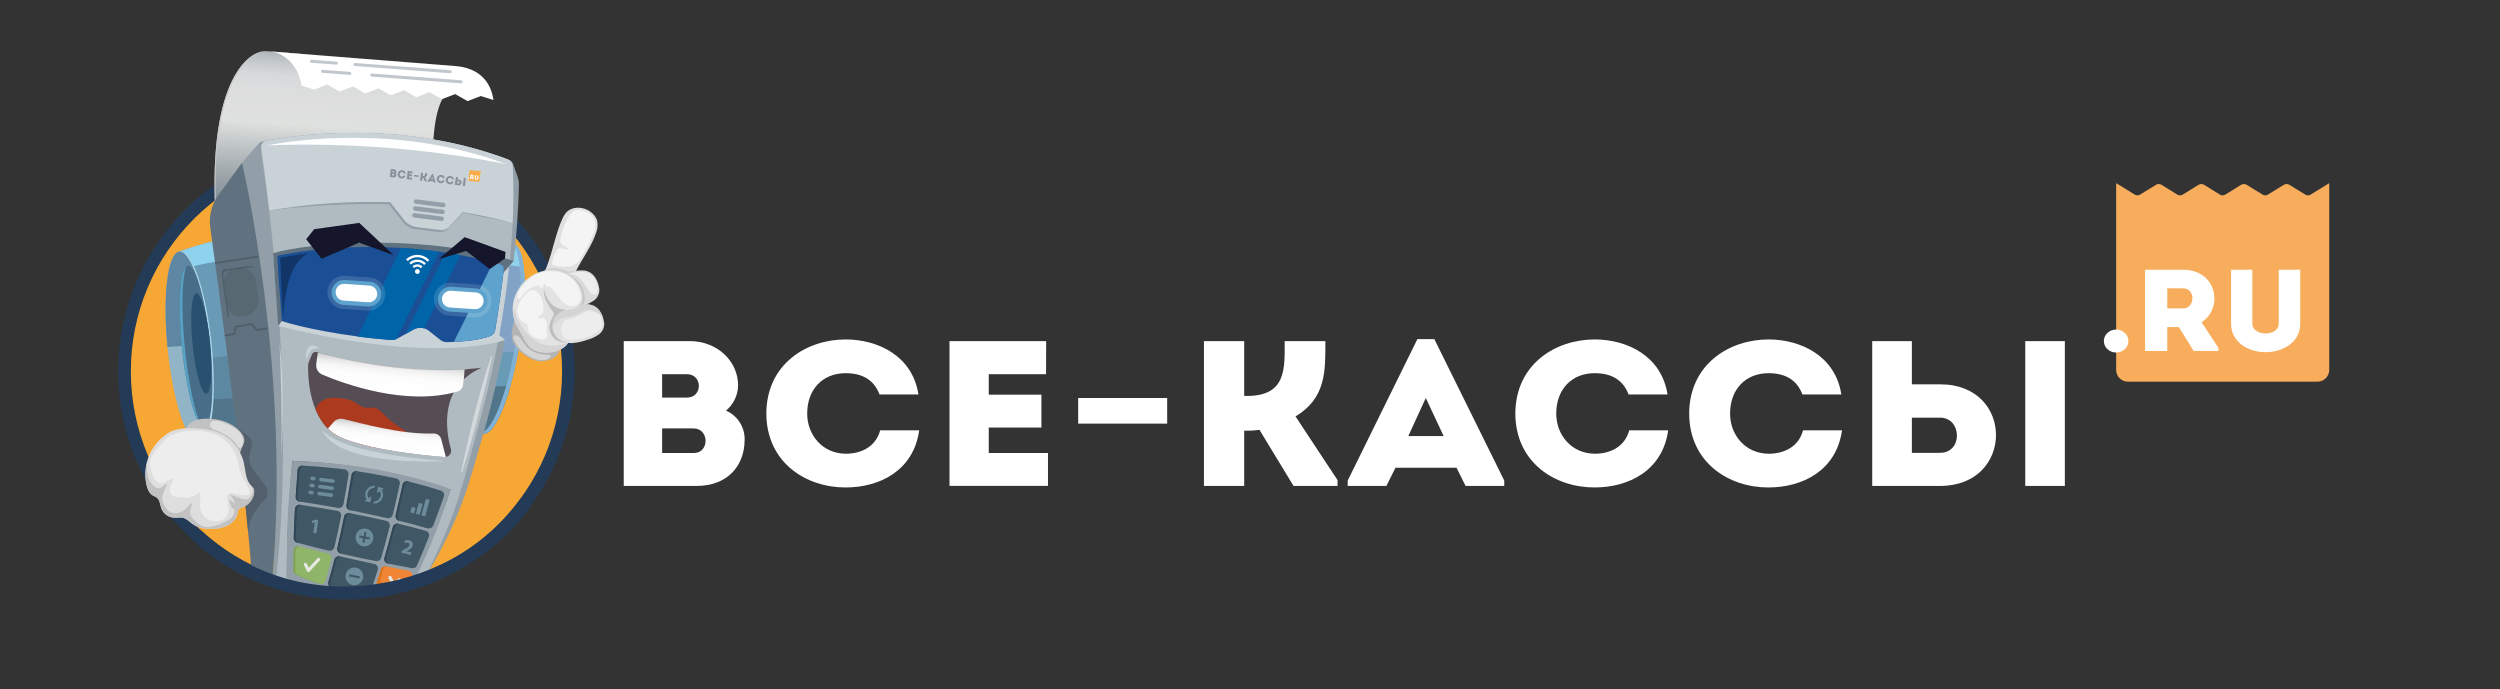 <?xml version="1.0" encoding="UTF-8"?> <svg xmlns="http://www.w3.org/2000/svg" width="990" height="273" viewBox="0 0 990 273" fill="none"><rect x="0" y="0" width="990" height="273" fill="#333333" stroke="none"/><path d="M137.2 234.901C185.735 234.901 225.08 195.555 225.08 147.021C225.08 98.486 185.735 59.141 137.2 59.141C88.665 59.141 49.32 98.486 49.32 147.021C49.32 195.555 88.665 234.901 137.2 234.901Z" fill="#F7A733" stroke="#233B57" stroke-width="5" stroke-miterlimit="10"></path><path d="M86.002 95.2C80.702 35.47 96.692 21.42 104.002 20.39C105.051 20.25 106.113 20.25 107.162 20.39L118.802 21.32L126.592 24.15L184.512 33.15C171.832 34.15 168.392 48.43 173.702 108.15L86.002 95.2Z" fill="url(#paint0_linear_2161_577)"></path><path d="M119.4 33.861C118.4 26.661 113.25 21.231 107.25 20.381L180 26.131C188.37 26.661 194.21 31.131 195.41 39.611L190.41 38.031L185.16 40.031L180.27 37.261L175.02 39.261L170.13 36.491L164.88 38.491L160 35.731L154.75 37.731L149.9 35.001L144.65 37.001L139.76 34.231L134.51 36.231L129.63 33.461L124.38 35.461L119.4 33.861Z" fill="white"></path><path d="M104.432 20.47C105.48 20.325 106.544 20.325 107.592 20.47L118.972 21.37L118.802 21.31L107.162 20.38C106.113 20.241 105.051 20.241 104.002 20.38C96.692 21.38 80.702 35.46 86.002 95.19L86.432 95.26C81.132 35.55 97.122 21.5 104.432 20.47Z" fill="#C6C6C6"></path><g opacity="0.42"><path d="M147.049 30.301C146.905 30.274 146.776 30.195 146.687 30.078C146.598 29.962 146.556 29.817 146.569 29.671C146.574 29.592 146.594 29.515 146.629 29.444C146.664 29.373 146.713 29.31 146.772 29.258C146.832 29.206 146.901 29.166 146.976 29.141C147.051 29.116 147.13 29.105 147.209 29.111L182.589 31.791C182.749 31.803 182.898 31.878 183.003 32C183.108 32.122 183.16 32.28 183.149 32.441C183.137 32.601 183.061 32.75 182.939 32.855C182.818 32.96 182.659 33.013 182.499 33.001L147.119 30.331L147.049 30.301Z" fill="#6B7A87"></path><path d="M127.669 28.84C127.511 28.819 127.368 28.736 127.271 28.609C127.175 28.483 127.133 28.323 127.154 28.165C127.175 28.007 127.258 27.864 127.385 27.768C127.511 27.671 127.671 27.629 127.829 27.65L138.589 28.46C138.668 28.466 138.744 28.487 138.815 28.523C138.886 28.558 138.948 28.608 139 28.667C139.051 28.727 139.091 28.797 139.115 28.872C139.14 28.947 139.15 29.026 139.144 29.105C139.138 29.184 139.117 29.261 139.081 29.331C139.045 29.402 138.996 29.464 138.936 29.516C138.876 29.567 138.807 29.607 138.732 29.631C138.657 29.656 138.578 29.666 138.499 29.66L127.739 28.84H127.669Z" fill="#6B7A87"></path><path d="M140.38 26.131C140.239 26.094 140.116 26.006 140.035 25.884C139.953 25.763 139.919 25.616 139.939 25.471C139.959 25.326 140.031 25.193 140.141 25.097C140.252 25.002 140.394 24.95 140.54 24.951L178.32 27.801C178.478 27.817 178.625 27.893 178.727 28.014C178.83 28.136 178.881 28.293 178.87 28.451C178.857 28.609 178.783 28.755 178.663 28.858C178.543 28.961 178.388 29.012 178.23 29.001L140.45 26.141L140.38 26.131Z" fill="#6B7A87"></path><path d="M123.178 24.831C123.033 24.806 122.903 24.727 122.814 24.61C122.725 24.493 122.683 24.347 122.698 24.201C122.703 24.122 122.724 24.046 122.759 23.975C122.794 23.905 122.843 23.842 122.902 23.791C122.962 23.74 123.031 23.701 123.106 23.677C123.181 23.653 123.26 23.644 123.338 23.651L133.238 24.401C133.317 24.406 133.394 24.426 133.465 24.461C133.536 24.496 133.599 24.545 133.651 24.604C133.703 24.664 133.743 24.733 133.768 24.808C133.793 24.883 133.804 24.962 133.798 25.041C133.792 25.12 133.77 25.196 133.734 25.267C133.698 25.337 133.648 25.4 133.588 25.451C133.527 25.502 133.457 25.541 133.382 25.565C133.307 25.589 133.227 25.598 133.148 25.591L123.248 24.841L123.178 24.831Z" fill="#6B7A87"></path></g><path d="M70.66 99.74C70.66 99.74 92.85 91.23 105.73 94C123.19 97.72 150.94 163.16 125.49 171.4C110.169 176.34 93.9 177.604 78 175.09L70.66 99.74Z" fill="#699BB7"></path><path d="M74.93 143.581L78 175.091C93.902 177.595 110.171 176.321 125.49 171.371C136.58 167.781 140 157.501 136.12 142.001C111.19 140.161 89.89 139.381 74.93 143.581Z" fill="#5D88A1"></path><path d="M76.391 158.56L78.001 175.09C93.903 177.594 110.172 176.32 125.491 171.37C131.981 169.27 135.831 164.88 137.141 158.5C112.471 157.6 92.111 157.23 76.391 158.56Z" fill="#51768B"></path><path d="M116.06 101.599C112.53 97.459 108.95 94.659 105.73 93.969C92.85 91.229 70.66 99.739 70.66 99.739L71.34 106.739C85.894 102.737 100.978 101.003 116.06 101.599Z" fill="#8ED2EE"></path><path d="M79.245 175.248C83.894 174.778 85.955 157.506 83.85 136.669C81.744 115.833 76.269 99.322 71.62 99.792C66.972 100.262 64.91 117.534 67.015 138.37C69.121 159.207 74.596 175.718 79.245 175.248Z" fill="#ABD4EB"></path><path d="M78.628 175.121C83.276 174.651 85.338 157.379 83.233 136.542C81.127 115.706 75.652 99.195 71.003 99.665C66.354 100.135 64.293 117.407 66.398 138.243C68.504 159.08 73.979 175.591 78.628 175.121Z" fill="#92B4C7"></path><path d="M83.18 136.13C81 115.49 75.61 99.21 71 99.67C66.39 100.13 64.34 117 66.31 137.43L83.18 136.13Z" fill="#5D87A3"></path><path d="M80.856 169.03C83.933 168.719 84.983 154.173 83.201 136.54C81.42 118.907 77.481 104.864 74.404 105.175C71.326 105.486 70.276 120.033 72.058 137.666C73.84 155.299 77.779 169.341 80.856 169.03Z" fill="#486D88"></path><path d="M73.221 137.9C71.731 123.09 72.021 110.34 73.721 105.5C71.171 107.74 70.401 121.38 72.051 137.67C73.601 153.04 76.791 165.67 79.621 168.47C77.151 163.33 74.611 151.64 73.221 137.9Z" fill="#57A1C2"></path><path d="M81.744 155.945C83.661 155.751 84.316 146.685 83.205 135.695C82.095 124.705 79.64 115.953 77.722 116.147C75.805 116.341 75.15 125.407 76.261 136.397C77.371 147.386 79.826 156.138 81.744 155.945Z" fill="#285170"></path><path d="M205.849 135.528C209.136 114.845 208.06 97.483 203.446 96.75C198.831 96.017 192.426 112.189 189.139 132.872C185.852 153.555 186.928 170.917 191.543 171.65C196.157 172.383 202.562 156.211 205.849 135.528Z" fill="#699BB7"></path><path d="M207.729 115.64C207.949 104.75 206.449 97.23 203.449 96.75C200.449 96.27 196.599 103.1 193.449 113.75L207.729 115.64Z" fill="#8ED2EE"></path><path d="M207.361 105.78C204.361 105.37 200.791 104.96 196.721 104.59C193.791 111.17 190.981 121.32 189.141 132.88C188.761 135.29 188.441 137.66 188.141 139.96C194.141 139.75 199.921 139.52 205.141 139.27C205.371 138.04 205.581 136.79 205.781 135.53C207.731 123.69 208.181 112.94 207.361 105.78Z" fill="#82A3C6"></path><path d="M187.25 153.329C187.09 163.919 188.6 171.179 191.55 171.649C194.76 172.159 198.84 164.479 202.13 152.779L187.25 153.329Z" fill="#51768B"></path><path d="M205.849 135.53C209.139 114.85 208.059 97.53 203.449 96.75C203.2 96.711 202.947 96.711 202.699 96.75C206.609 99.34 207.359 115.81 204.279 135.2C201.169 154.79 195.279 170.33 190.719 171.29C190.965 171.464 191.25 171.577 191.549 171.62C196.159 172.39 202.559 156.21 205.849 135.53Z" fill="#82B3D7"></path><path d="M167.791 229.74C182.251 205.44 184.791 194.82 191.451 171.63C191.511 171.39 191.581 171.16 191.651 170.93C193.371 164.87 194.881 158.88 196.221 153C197.261 148.446 198.198 143.96 199.031 139.54C199.251 138.37 199.471 137.22 199.681 136.06C199.761 135.617 199.719 135.161 199.561 134.741C199.403 134.32 199.133 133.95 198.781 133.67C198.433 133.387 198.167 133.017 198.01 132.596C197.854 132.176 197.813 131.721 197.891 131.28C198.891 125.44 199.741 119.88 200.431 114.67C200.851 111.49 201.231 108.43 201.551 105.53L201.901 105.11L202.981 103.82C203.31 103.437 203.513 102.962 203.561 102.46C203.711 101.03 203.841 99.65 203.971 98.31C204.021 97.86 204.061 97.42 204.091 96.98C205.221 84.66 205.441 76.04 205.491 72.9C205.501 72.042 205.362 71.19 205.081 70.38L203.211 65C203.079 64.615 202.863 64.264 202.58 63.972C202.296 63.68 201.952 63.454 201.571 63.31L201.281 63.2C199.321 62.46 197.365 61.763 195.411 61.11C194.041 60.65 192.671 60.22 191.311 59.81L189.311 59.21C183.511 57.548 177.621 56.213 171.671 55.21L169.001 54.8C168.361 54.69 167.711 54.6 167.071 54.51L166.351 54.41L163.441 54C160.651 53.65 157.901 53.38 155.221 53.18L154.001 53.11C152.101 52.97 150.241 52.87 148.411 52.79L145.311 52.68C142.845 52.62 140.448 52.62 138.121 52.68H136.661H134.961L133.301 52.73L131.661 52.79C128.971 52.9 126.421 53.06 124.041 53.26L122.631 53.38L121.261 53.5L119.931 53.63L118.641 53.77L117.471 53.9H117.321L115.741 54.09L114.241 54.28L112.881 54.47L111.491 54.67L110.651 54.8L109.131 55.04C107.641 55.29 106.401 55.52 105.431 55.71L103.861 56.03C103.325 56.148 102.839 56.431 102.471 56.84L96.671 63.43C96.412 63.721 96.225 64.069 96.124 64.446C96.023 64.823 96.012 65.218 96.091 65.6C96.091 65.78 96.171 65.99 96.221 66.21L96.281 66.5L96.341 66.8C96.341 66.91 96.391 67.02 96.411 67.13C96.431 67.24 96.411 67.36 96.481 67.48C96.51 67.588 96.534 67.699 96.551 67.81C97.471 72.39 99.181 81.35 101.061 93.42C101.261 94.74 101.471 96.1 101.681 97.49C101.861 98.69 102.041 99.92 102.221 101.17C102.221 101.33 102.221 101.5 102.291 101.66C102.361 101.82 102.291 101.86 102.291 101.96C103.471 110.2 104.651 119.51 105.701 129.59C105.701 129.86 105.761 130.12 105.781 130.39C106.121 133.68 106.451 137.06 106.781 140.51C107.275 146.07 107.705 151.8 108.071 157.7C108.421 163.4 108.711 169.24 108.901 175.17C109.381 189.71 109.341 204.83 108.481 219.96V220.5C108.231 224.81 108.171 225.77 107.871 228.95C107.816 229.555 107.981 230.16 108.335 230.654C108.69 231.148 109.21 231.498 109.801 231.64C110.961 231.9 112.611 232.31 114.801 232.9C114.892 232.929 114.986 232.949 115.081 232.96L116.941 233.23L117.251 233.3C125.781 235.62 136.381 232.17 153.251 233.79L156.791 232.54C157.161 232.54 163.791 230.31 164.191 230.34" fill="#929FA8"></path><path d="M168.002 229.44C181.762 201.61 183.222 191.34 189.272 169.44C190.832 163.84 192.202 158.44 193.432 153.1C194.502 148.52 195.432 144.1 196.342 139.66C196.632 138.24 196.912 136.82 197.182 135.42L195.372 132.19L191.282 124.87L190.802 124.01L190.512 123.48L189.732 122.09L187.902 118.82L186.142 115.66L185.202 113.99L184.972 113.58L186.682 112.49L192.992 108.49L194.412 107.59L195.862 106.67L198.602 104.92L198.782 104.8L201.932 102.8C202.132 100.753 202.305 98.776 202.452 96.87C202.685 93.863 202.862 91.043 202.982 88.41C202.982 88.32 202.982 88.22 202.982 88.13C202.982 87.66 202.982 87.21 203.042 86.76C203.047 86.68 203.047 86.6 203.042 86.52C203.042 86.31 203.042 86.11 203.042 85.91C203.042 85.71 203.042 85.41 203.042 85.16C203.042 84.91 203.042 84.93 203.042 84.81C203.042 84.41 203.042 84.01 203.042 83.62C203.112 81.62 203.142 79.72 203.142 77.99C203.142 71.99 202.962 67.79 202.812 65.59C202.777 65.084 202.605 64.596 202.315 64.18C202.024 63.765 201.625 63.436 201.162 63.23L201.032 63.17C199.112 62.45 197.198 61.783 195.292 61.17C193.922 60.71 192.552 60.28 191.192 59.87L189.192 59.27C183.391 57.608 177.502 56.273 171.552 55.27L169.002 54.8C168.362 54.69 167.712 54.6 167.072 54.51L166.352 54.41L163.442 54C160.652 53.65 157.902 53.38 155.222 53.18L154.002 53.11C152.102 52.97 150.242 52.87 148.412 52.79L145.312 52.68C142.845 52.62 140.448 52.62 138.122 52.68H136.662H134.962L133.302 52.73L131.662 52.79C128.972 52.9 126.422 53.06 124.042 53.26L122.632 53.38L121.262 53.5L119.932 53.63L118.642 53.77L117.472 53.9H117.322L115.742 54.09L114.242 54.28L112.882 54.47L111.492 54.67L110.652 54.8L109.132 55.04C107.642 55.29 106.402 55.52 105.432 55.71C104.792 55.845 104.229 56.22 103.857 56.757C103.485 57.295 103.333 57.954 103.432 58.6C103.432 58.71 103.432 58.83 103.432 58.95C103.432 59.07 103.432 59.06 103.432 59.11C103.432 59.16 103.432 59.28 103.432 59.36V59.56C103.432 59.61 103.432 59.66 103.432 59.71C103.432 59.76 103.432 59.8 103.432 59.84V60.05C103.437 60.133 103.437 60.217 103.432 60.3C103.432 60.45 103.432 60.6 103.502 60.76C104.192 65.32 105.332 73.07 106.562 83.24C106.982 86.786 107.415 90.62 107.862 94.74C107.982 95.95 108.112 97.19 108.242 98.45C108.242 98.96 108.342 99.45 108.402 100.01C108.462 100.57 108.482 100.93 108.532 101.39C109.322 109.5 110.062 118.46 110.662 128.06C110.662 128.45 110.662 128.84 110.732 129.23C110.962 132.92 111.172 136.7 111.342 140.57C111.602 146.13 111.798 151.846 111.932 157.72C112.052 163.23 112.112 168.86 112.082 174.59C112.022 194.34 111.512 210.49 109.082 231.26M154.942 233.38C133.742 235.85 120.552 234.58 115.562 231.14C115.543 231.128 115.526 231.113 115.513 231.094C115.5 231.076 115.491 231.055 115.485 231.034C115.48 231.012 115.48 230.989 115.483 230.967C115.487 230.945 115.495 230.924 115.507 230.905C115.518 230.886 115.534 230.869 115.552 230.856C115.57 230.843 115.591 230.834 115.613 230.829C115.634 230.823 115.657 230.823 115.679 230.826C115.701 230.83 115.723 230.838 115.742 230.85C121.482 233.68 132.512 233.44 151.602 233.52C152.072 233.59 154.052 225 155.152 233.45L154.942 233.38Z" fill="#B0BBC1"></path><path d="M159.589 88C160.784 89.508 162.521 90.491 164.429 90.74L173.709 91.92C174.399 92.008 175.101 91.93 175.755 91.692C176.409 91.453 176.997 91.062 177.469 90.55L183.269 84.31C183.269 84.31 192.749 86.08 202.979 88.39C203.729 72.62 202.299 64.63 202.299 64.63C159.119 47.69 115.999 53.86 105.479 55.77C104.824 55.885 104.241 56.252 103.854 56.792C103.467 57.333 103.307 58.003 103.409 58.66C103.999 62.66 105.239 71.28 106.569 83.34C122.294 81.33 138.15 80.518 153.999 80.91L159.589 88Z" fill="#929FA8"></path><path d="M160.079 87.16C161.274 88.669 163.01 89.653 164.919 89.9L174.199 91.08C174.896 91.175 175.606 91.1 176.268 90.862C176.929 90.623 177.523 90.228 177.999 89.71L183.209 84C189.888 85.066 196.497 86.532 202.999 88.39C203.431 80.789 203.431 73.171 202.999 65.57C202.964 65.039 202.778 64.529 202.463 64.1C202.147 63.671 201.716 63.342 201.219 63.15C158.429 47 115.859 53.7 105.439 55.74C104.8 55.875 104.237 56.25 103.865 56.788C103.493 57.325 103.341 57.984 103.439 58.63C104.039 62.57 105.279 71.25 106.609 83.34C122.438 80.666 138.494 79.571 154.539 80.07L160.079 87.16Z" fill="#C9D3D7"></path><path d="M107.649 231.2C115.649 148.26 95.839 64.41 95.839 64.41L86.449 77.31C83.79 80.971 82.647 85.517 83.259 90C86.569 114.12 97.369 194.13 99.439 224.45C99.689 228.04 99.539 226.63 101.999 229.26L107.649 231.2Z" fill="#60727F"></path><path d="M199.999 134.601C199.999 134.601 174.139 144.791 110.219 129.111L108.219 100.221C122.829 95.941 167.089 92.391 203.569 103.221L201.639 105.521C200.739 113.591 199.479 122.771 197.719 132.731L199.999 134.601Z" fill="#C9D3D7"></path><path d="M127.561 117.61L169.561 111.92L187.931 103L194.351 107.51L196.661 110.93L201.561 105.54L203.491 103.24C167.011 92.4 122.751 95.95 108.141 100.24L110.141 129.13L111.571 127.13L127.561 117.61Z" fill="#60727F"></path><path d="M199.509 106.661C199.56 106.242 199.459 105.818 199.224 105.468C198.989 105.117 198.636 104.863 198.229 104.751C159.449 93.751 123.459 98.361 109.859 101.281C110.119 109.721 111.029 118.041 111.599 127.151C118.799 129.541 136.599 133.241 154.769 134.621C155.825 134.699 156.878 134.432 157.769 133.861L163.769 130.521C164.712 129.993 165.79 129.757 166.867 129.843C167.944 129.928 168.972 130.331 169.819 131.001L174.619 134.791C175.316 135.268 176.145 135.513 176.989 135.491C183.929 135.341 189.989 134.641 194.149 133.091C194.653 132.898 195.097 132.577 195.437 132.16C195.778 131.742 196.002 131.242 196.089 130.711C197.549 122.001 198.669 113.901 199.509 106.661Z" fill="#1A4F96"></path><path d="M200.3 64.939C158.61 49.319 117.15 55.409 105.73 57.569C137.433 56.368 169.167 58.842 200.3 64.939Z" fill="white"></path><path d="M172.999 99.561L172.059 99.431L170.139 99.191L168.199 99.001L166.629 98.831L164.419 98.631L162.559 98.471C161.329 98.371 160.099 98.291 158.889 98.211L155.309 105.481L151.609 113.001L150.879 114.481L150.719 114.811L147.619 121.101L146.709 122.941L141.629 133.271L144.629 133.651H144.819C145.869 133.781 146.909 133.901 147.969 134.011C150.209 134.251 152.466 134.458 154.739 134.631H155.099H155.529L155.979 134.561C156.131 134.534 156.281 134.497 156.429 134.451L156.879 134.301L167.769 112.171L169.999 107.651L173.059 101.431L173.909 99.711L172.999 99.561ZM180.309 100.671C179.109 100.461 177.909 100.271 176.719 100.091H176.539L176.389 100.401L175.539 102.121L173.539 106.121L172.599 108.001L170.999 111.201L160.649 132.201L163.649 130.491C163.855 130.374 164.069 130.27 164.289 130.181C164.613 130.054 164.947 129.957 165.289 129.891C166.038 129.752 166.807 129.769 167.549 129.941L167.899 130.031H167.959L172.329 121.151L173.389 119.011L175.759 114.191L176.759 112.061L179.189 107.121L182.189 100.991L180.309 100.671ZM170.089 107.671L166.089 107.081L164.629 106.861L155.329 105.491L151.629 113.011L150.899 114.491L152.249 114.311L167.849 112.191L170.089 107.671Z" fill="#0065A8"></path><path d="M194.11 133.09C194.614 132.897 195.058 132.576 195.398 132.159C195.739 131.741 195.964 131.241 196.05 130.71C197.55 121.99 198.67 113.9 199.51 106.66C199.562 106.241 199.46 105.817 199.225 105.467C198.991 105.116 198.637 104.862 198.23 104.75C197.23 104.46 196.23 104.19 195.23 103.93L179.73 135.4C185.51 135.13 190.52 134.43 194.11 133.09Z" fill="#5EA3CD"></path><path d="M89.06 133.311L88.93 132.521L92.42 131.921L93.06 129.041L99.76 127.891L101.73 130.311L105.88 129.601L106.02 130.391L101.4 131.181L99.44 128.751L93.72 129.741L93.09 132.611L89.06 133.311Z" fill="#50606A"></path><path d="M94.265 106.004L93.701 106.084C90.261 106.57 87.867 109.753 88.353 113.193L89.316 119.995C89.802 123.435 92.985 125.829 96.424 125.342L96.989 125.263C100.428 124.776 102.822 121.593 102.336 118.154L101.374 111.351C100.887 107.912 97.705 105.518 94.265 106.004Z" fill="#586872"></path><path d="M90.68 125.31L88.38 109C88.352 108.803 88.363 108.603 88.412 108.411C88.461 108.219 88.547 108.038 88.666 107.879C88.785 107.721 88.934 107.587 89.105 107.486C89.275 107.384 89.464 107.318 89.66 107.29L99.66 105.88C99.925 105.841 100.194 105.876 100.44 105.98C100.284 105.734 100.061 105.538 99.796 105.416C99.532 105.294 99.239 105.25 98.95 105.29L88.95 106.71C88.556 106.767 88.2 106.977 87.96 107.296C87.72 107.614 87.616 108.015 87.67 108.41L90 124.73C90.04 124.987 90.145 125.231 90.306 125.436C90.467 125.641 90.679 125.801 90.92 125.9C90.798 125.723 90.716 125.522 90.68 125.31Z" fill="#50606A"></path><path d="M102.271 101.194L85.172 103.756L85.29 104.547L102.39 101.985L102.271 101.194Z" fill="#50606A"></path><path d="M175.033 85.76L164.189 84.394C163.729 84.336 163.308 84.662 163.25 85.123L163.24 85.202C163.182 85.662 163.509 86.082 163.969 86.14L174.813 87.506C175.273 87.564 175.694 87.238 175.752 86.778L175.762 86.699C175.82 86.238 175.493 85.818 175.033 85.76Z" fill="#929FA8"></path><path d="M175.373 83.045L164.529 81.679C164.068 81.621 163.648 81.947 163.59 82.408L163.58 82.487C163.522 82.947 163.848 83.367 164.309 83.425L175.153 84.791C175.613 84.85 176.033 84.523 176.091 84.063L176.101 83.984C176.159 83.523 175.833 83.103 175.373 83.045Z" fill="#929FA8"></path><path d="M175.709 80.319L164.865 78.953C164.404 78.895 163.984 79.221 163.926 79.681L163.916 79.76C163.858 80.221 164.184 80.641 164.645 80.699L175.489 82.065C175.949 82.123 176.369 81.797 176.427 81.337L176.437 81.257C176.495 80.797 176.169 80.377 175.709 80.319Z" fill="#929FA8"></path><path d="M190.769 145.619C161.009 148.949 131.869 141.279 125.419 139.419C125.053 139.317 124.661 139.351 124.319 139.517C123.976 139.683 123.706 139.968 123.559 140.319L122.329 143.239C122.12 143.747 122.008 144.29 121.999 144.839C121.919 149.019 122.319 167.269 134.509 172.969C145.399 178.069 167.259 180.279 175.969 180.969C176.367 181.001 176.766 180.937 177.133 180.782C177.5 180.627 177.825 180.385 178.079 180.078C178.333 179.771 178.509 179.407 178.593 179.017C178.677 178.628 178.665 178.224 178.559 177.839C176.499 170.469 173.759 153.039 190.769 145.599V145.619Z" fill="#554C54"></path><path d="M125.899 139.561C125.579 141.161 125.359 142.991 125.209 144.461C125.164 145.301 125.385 146.134 125.841 146.842C126.297 147.549 126.965 148.095 127.749 148.401C135.919 151.851 160.639 160.971 181.029 155.081C181.592 154.934 182.104 154.634 182.506 154.214C182.909 153.793 183.187 153.27 183.309 152.701C183.679 150.548 183.903 148.373 183.979 146.191C157.359 147.771 132.629 141.461 125.899 139.561Z" fill="url(#paint1_linear_2161_577)"></path><path d="M165.909 176.5C165.815 175.964 165.573 175.465 165.209 175.06C161.859 170.71 156.539 168.72 152.729 164.85C151.459 163.57 150.269 162.03 148.589 161.57C147.119 161.17 145.519 161.69 144.039 161.31C143.071 161 142.176 160.497 141.409 159.83C139.079 158.06 135.739 157.7 132.879 157.51C128.149 157.21 125.769 159.57 124.949 162.11C126.779 166.59 129.739 170.74 134.509 172.97C139.398 175.039 144.503 176.552 149.729 177.48C155.219 177.65 160.999 177.48 165.549 177.83C165.831 177.448 165.96 176.973 165.909 176.5Z" fill="#AB3A1F"></path><path d="M140 143.1C135.077 142.126 130.208 140.902 125.41 139.43C131.06 141.05 160.73 148.97 190.69 145.61C171.87 148.13 152.76 145.57 140 143.1Z" fill="#C4C4C4"></path><path d="M176.001 180.999C176.187 181.025 176.375 181.025 176.561 180.999L174.761 174.089C174.624 173.377 174.234 172.738 173.662 172.291C173.09 171.844 172.376 171.62 171.651 171.659C159.111 172.149 142.471 167.509 136.021 165.909C135.298 165.736 134.54 165.767 133.833 166C133.127 166.234 132.499 166.659 132.021 167.229L129.871 169.699C131.236 171.065 132.826 172.185 134.571 173.009C145.381 178.059 167.241 180.279 176.001 180.999Z" fill="url(#paint2_linear_2161_577)"></path><path opacity="0.49" d="M194.859 141.34C193.329 148.56 189.209 166.97 183.019 186.94C182.997 186.988 182.96 187.026 182.913 187.049C182.866 187.071 182.812 187.077 182.762 187.063C182.711 187.05 182.667 187.019 182.637 186.977C182.608 186.934 182.594 186.882 182.599 186.83C188.059 161.05 192.529 146.83 194.439 141.23C194.46 141.182 194.497 141.144 194.544 141.121C194.591 141.099 194.645 141.094 194.695 141.107C194.746 141.12 194.79 141.151 194.82 141.193C194.85 141.236 194.863 141.288 194.859 141.34Z" fill="#F6F6F6"></path><path opacity="0.61" d="M110.691 136.141C110.691 136.141 113.061 151.671 111.451 180.571C111.661 165.001 111.331 150.001 110.691 136.141Z" fill="#EDEDED"></path><path d="M104.821 197.9C108.621 193.9 102.261 189.51 100.001 185.6C97.741 181.69 98.941 180.27 99.641 176.66C100.341 173.05 97.101 171.78 93.641 169.5C95.541 185.06 97.261 200.06 98.401 211.88C97.881 206.49 101.001 201.93 104.821 197.9Z" fill="#535F6C"></path><path d="M126.141 137.999C124.281 137.689 122.451 138.459 121.401 142.209C121.401 142.244 121.387 142.277 121.363 142.301C121.338 142.326 121.305 142.339 121.271 142.339C121.236 142.339 121.203 142.326 121.179 142.301C121.154 142.277 121.141 142.244 121.141 142.209C121.141 135.209 124.641 136.619 126.281 137.669C126.305 137.698 126.321 137.732 126.327 137.769C126.332 137.806 126.328 137.844 126.313 137.878C126.298 137.912 126.275 137.942 126.244 137.963C126.214 137.985 126.178 137.997 126.141 137.999Z" fill="#C9D3D7"></path><path d="M205 123.38C204.836 124.275 204.496 125.128 204 125.89C203.699 126.602 203.471 127.342 203.32 128.1C202.82 130.24 202.32 132.49 202.89 134.62C203.55 137.14 205.6 139.05 207.74 140.55C209.88 142.05 212.08 143.17 214.55 143.08C215.392 143.034 216.224 142.886 217.03 142.64C218.459 142.327 219.76 141.587 220.76 140.52C221.49 139.581 221.875 138.419 221.85 137.23C221.821 136.046 221.556 134.88 221.07 133.8C219.993 131.343 218.332 129.187 216.23 127.52C214.134 125.847 211.798 124.499 209.3 123.52C208.33 123.2 205.93 123.37 205 123.38Z" fill="#B4B4B4"></path><path d="M221.942 128.911C226.045 128.911 229.372 125.584 229.372 121.481C229.372 117.377 226.045 114.051 221.942 114.051C217.838 114.051 214.512 117.377 214.512 121.481C214.512 125.584 217.838 128.911 221.942 128.911Z" fill="#C6C6C6"></path><path d="M211.941 113.54C218.231 106.18 218.671 95.54 222.651 86.74C223.013 85.863 223.498 85.041 224.091 84.3C226.601 81.37 231.611 81.77 234.451 84.37C235.379 85.145 236.072 86.163 236.451 87.31C236.82 88.983 236.667 90.728 236.011 92.31C233.501 99.78 227.591 105.83 225.641 113.47C225.522 114.242 225.224 114.975 224.771 115.61C223.894 116.367 222.759 116.758 221.601 116.7C219.829 116.942 218.029 116.87 216.281 116.49C215.408 116.291 214.599 115.871 213.934 115.271C213.269 114.67 212.769 113.909 212.481 113.06L211.941 113.54Z" fill="#E0E0E0"></path><path d="M228.051 107.29C226.531 107.29 225.471 107.85 223.861 107.23C222.251 106.61 218.581 105.54 215.921 107.01C213.261 108.48 218.091 111.23 218.091 111.23L222.231 113.47L224.001 113.17L228.051 107.29Z" fill="#CECECE"></path><path d="M237.35 114.521C236.65 110.001 234.5 107.611 231.58 107.141C229.756 106.942 227.911 107.154 226.18 107.761C224.747 108.177 223.341 108.682 221.97 109.271C220.953 109.666 219.999 110.209 219.14 110.881C218.394 111.514 217.803 112.309 217.412 113.206C217.02 114.102 216.839 115.076 216.881 116.054C216.923 117.031 217.189 117.986 217.656 118.845C218.124 119.704 218.782 120.445 219.58 121.011C221.183 122.059 223.094 122.531 225 122.351C226.891 122.177 228.753 121.764 230.54 121.121C232.207 120.697 233.785 119.979 235.2 119.001C235.904 118.493 236.469 117.817 236.845 117.034C237.22 116.252 237.394 115.388 237.35 114.521Z" fill="#DADADA"></path><path d="M224.289 108.359C227.079 109.359 231.509 112.589 231.589 117.999C231.669 122.999 226.129 122.649 226.129 122.649L224.289 108.359Z" fill="#C6C6C6"></path><path d="M215.518 115.8C216.128 118.15 217.632 120.168 219.71 121.424C221.788 122.679 224.274 123.073 226.638 122.52C227.515 122.33 228.332 121.927 229.016 121.346C229.7 120.765 230.229 120.025 230.558 119.19C230.768 118.309 230.768 117.391 230.558 116.51C229.558 111.21 224.418 107.18 219.038 106.89C216.332 106.837 213.658 107.489 211.281 108.783C208.903 110.077 206.903 111.968 205.478 114.27C204.219 116.163 203.417 118.322 203.134 120.578C202.851 122.834 203.095 125.124 203.848 127.27C204.289 128.325 204.804 129.347 205.388 130.33L207.388 133.97C208.091 135.435 209.072 136.75 210.278 137.84C211.817 138.926 213.645 139.532 215.528 139.58C219.438 139.86 223.968 138.47 225.448 134.83C225.85 133.646 225.98 132.387 225.83 131.146C225.679 129.905 225.251 128.713 224.578 127.66C223.223 125.561 221.557 123.679 219.638 122.08C217.998 120.43 216.048 118.11 215.518 115.8Z" fill="#E3E3E3"></path><path d="M225.301 135.539C223.841 135.769 219.221 136.029 217.781 131.119C216.561 126.889 220.541 125.269 218.921 123.279C215.701 119.279 215.011 115.979 215.431 114.609C215.854 116.518 216.698 118.308 217.901 119.849C218.511 120.617 219.267 121.256 220.125 121.73C220.983 122.203 221.927 122.502 222.901 122.609C223.36 122.613 223.817 122.674 224.261 122.789C224.651 122.956 224.995 123.214 225.265 123.541C225.535 123.868 225.722 124.255 225.811 124.669C225.971 125.503 226.032 126.352 225.991 127.199C225.992 128.541 226.113 129.879 226.351 131.199C226.471 131.628 226.471 132.081 226.351 132.509C226.237 132.765 226.074 132.996 225.871 133.189C225.187 133.907 224.418 134.538 223.581 135.069L225.301 135.539Z" fill="#BEBEBE"></path><path d="M239.281 127.999C238.581 123.479 236.421 121.089 233.511 120.619C232.198 120.446 230.864 120.524 229.581 120.849C228.772 121.669 227.756 122.253 226.641 122.539C225.717 122.796 224.755 122.881 223.801 122.789C222.818 123.175 221.898 123.704 221.071 124.359C220.321 124.99 219.727 125.785 219.333 126.682C218.939 127.578 218.756 128.554 218.799 129.532C218.842 130.511 219.108 131.467 219.578 132.326C220.048 133.186 220.709 133.926 221.511 134.489C223.114 135.536 225.023 136.012 226.931 135.839C228.821 135.655 230.682 135.239 232.471 134.599C234.14 134.166 235.718 133.438 237.131 132.449C237.828 131.942 238.389 131.271 238.764 130.494C239.139 129.718 239.317 128.861 239.281 127.999Z" fill="#E0E0E0"></path><path d="M203.25 120.171L203.5 118.961C203.4 119.361 203.32 119.761 203.25 120.171Z" fill="#E2E1E1"></path><path d="M203.231 120.33C202.837 122.645 203.065 125.022 203.891 127.22C204.332 128.275 204.847 129.298 205.431 130.28L207.431 133.92C208.134 135.386 209.115 136.7 210.321 137.79C211.86 138.877 213.688 139.482 215.571 139.53C219.181 139.79 223.321 138.62 225.091 135.53C209.251 142 203.101 123.37 203.231 120.33Z" fill="#D4D4D4"></path><path d="M207.429 112.661C208.989 111.111 212.659 106.021 221.119 107.751C229.579 109.481 230.579 117.621 229.789 119.211C228.999 120.801 225.699 123.301 221.909 118.471C218.119 113.641 217.239 112.751 216.809 113.581C216.379 114.411 215.919 111.031 215.309 112.781C214.699 114.531 213.849 114.461 213.849 113.371C213.849 112.281 208.849 113.701 206.849 117.101C204.849 120.501 203.549 116.541 207.429 112.661Z" fill="#F4F4F4"></path><path d="M225.521 125.38C227.811 125.38 229.521 123.53 232.411 122.79C235.301 122.05 238.411 124.79 238.981 126.54C238.081 122.95 236.091 121.01 233.511 120.6C232.198 120.426 230.864 120.504 229.581 120.83C228.772 121.649 227.756 122.233 226.641 122.52C225.717 122.777 224.755 122.862 223.801 122.77C222.818 123.156 221.898 123.685 221.071 124.34C220.329 124.978 219.74 125.775 219.347 126.672C218.954 127.568 218.767 128.541 218.801 129.52C218.801 129.71 218.801 129.9 218.861 130.09C219.681 126.86 223.361 125.33 225.521 125.38Z" fill="#D4D4D4"></path><path d="M225.691 108.559C224.411 108.619 230.151 106.629 233.371 108.369C236.591 110.109 237.001 114.729 236.671 115.719C236.341 116.709 234.561 117.799 232.671 114.349C230.781 110.899 228.371 108.439 225.691 108.559Z" fill="#EDEDED"></path><path d="M236 123.799C233.76 123.229 233.38 122.609 230.59 124.189C228.615 125.47 226.389 126.316 224.06 126.669C222.29 126.849 220.23 134.789 226.35 134.669C232.47 134.549 237.78 131.149 238.2 129.759C239.28 127.999 238.15 124.339 236 123.799Z" fill="#EDEDED"></path><path d="M229.31 103.28C231.42 99.97 234.58 94.73 235.5 91.02C235.742 90.255 235.824 89.45 235.744 88.652C235.663 87.854 235.421 87.081 235.032 86.38C234.642 85.679 234.114 85.065 233.48 84.575C232.845 84.085 232.117 83.729 231.34 83.53C228.59 82.79 226.7 82.82 224.8 86.53C223.349 89.243 222.336 92.17 221.8 95.2C221.73 96.39 222.99 97.44 224.8 98.2C226.61 98.96 223.67 98.89 222.11 98.2C220.55 97.51 217.96 103.97 218.8 104.78C219.64 105.59 227 106.92 229.31 103.28Z" fill="#F4F4F4"></path><path d="M209.22 115.621C207.43 117.051 204.63 120.381 204.83 123.411C204.918 124.478 205.315 125.496 205.972 126.341C206.629 127.187 207.518 127.822 208.53 128.171C209.35 128.321 208.31 131.341 210.83 133.031C213.35 134.721 216.78 135.221 216.58 132.651C216.38 130.081 217.49 125.731 214.58 125.981C211.67 126.231 213.58 125.421 214.67 124.271C216.46 122.401 213.71 112.001 209.22 115.621Z" fill="#F4F4F4"></path><path d="M203.758 134.999C204.557 136.653 205.675 138.133 207.048 139.353C208.421 140.574 210.022 141.51 211.758 142.109C217.058 143.889 219.628 140.559 216.948 140.469C214.268 140.379 209.898 139.829 207.348 135.689C204.518 131.049 202.388 132.769 203.758 134.999Z" fill="#D4D4D4"></path><path d="M72.19 172.341C73.04 171.241 73.38 169.821 74.19 168.691C75.79 166.471 78.82 165.831 81.56 165.791C86.43 165.731 91.56 167.161 94.91 170.681C96.05 171.861 97.02 173.441 96.72 175.051C96.505 175.821 96.2 176.563 95.81 177.261C95.07 178.891 94.81 180.721 93.81 182.261C92.694 183.896 91.019 185.066 89.1 185.551C87.196 186.032 85.224 186.181 83.27 185.991C81.369 185.93 79.491 185.558 77.71 184.891C75.916 184.217 74.402 182.959 73.41 181.321C72.84 180.199 72.465 178.988 72.3 177.741C72.096 175.948 72.059 174.14 72.19 172.341Z" fill="#C2C2C2"></path><path d="M65.069 172.59C68.679 169.37 74.069 169.35 78.869 169.77C80.918 169.892 82.949 170.227 84.929 170.77C87.784 171.661 90.358 173.28 92.398 175.469C94.437 177.657 95.871 180.339 96.559 183.25C97.249 186.34 97.179 189.86 99.339 192.17C99.716 192.527 100.052 192.926 100.339 193.36C100.669 194.044 100.751 194.822 100.569 195.56C100.336 196.741 99.809 197.844 99.036 198.767C98.263 199.69 97.27 200.403 96.149 200.84C95.502 200.978 94.913 201.309 94.459 201.79C94.24 202.19 94.113 202.634 94.089 203.09C93.389 207.59 88.009 209.62 83.449 209.46C79.979 209.34 77.869 208.92 75.199 206.7C74.505 206.03 73.69 205.498 72.799 205.13C71.459 204.7 70.009 205.13 68.609 204.97C67.57 204.861 66.581 204.467 65.751 203.832C64.922 203.197 64.284 202.345 63.909 201.37C63.349 199.88 63.359 198.04 62.109 197.05C61.554 196.707 60.98 196.396 60.389 196.12C58.979 195.26 58.389 193.53 57.999 191.92C57.223 188.359 57.476 184.651 58.728 181.229C59.98 177.806 62.179 174.81 65.069 172.59Z" fill="#DEDEDE"></path><path d="M82.869 171.241C78.239 170.011 69.079 170.041 65.349 174.241C61.619 178.441 59.239 180.401 59.459 184.081C59.679 187.761 62.059 192.601 64.579 191.231C67.099 189.861 69.349 188.801 68.199 190.851C67.049 192.901 66.199 196.471 70.339 196.851C74.479 197.231 76.339 197.211 78.179 195.451C80.019 193.691 79.269 197.661 79.179 199.631C78.769 206.931 88.379 208.791 90.339 203.131C91.019 199.621 89.089 196.041 90.579 195.421C92.069 194.801 98.479 197.421 98.879 195.331C99.279 193.241 95.269 189.271 94.679 185.131C94.089 180.991 91.999 173.681 82.869 171.241Z" fill="#EDEDED"></path><path d="M58.001 191.91C58.361 193.52 59.001 195.25 60.391 196.11C60.982 196.386 61.556 196.697 62.111 197.04C63.361 198.04 63.351 199.87 63.911 201.36C64.287 202.335 64.924 203.187 65.754 203.822C66.583 204.458 67.572 204.851 68.611 204.96C70.011 205.09 71.461 204.69 72.801 205.12C73.693 205.488 74.507 206.02 75.201 206.69C77.871 208.91 79.981 209.33 83.451 209.45C88.011 209.61 93.391 207.58 94.091 203.08C94.115 202.625 94.242 202.18 94.461 201.78C94.915 201.3 95.504 200.968 96.151 200.83C97.273 200.393 98.266 199.68 99.038 198.757C99.811 197.834 100.338 196.731 100.571 195.55C100.753 194.813 100.672 194.034 100.341 193.35C100.221 193.144 100.076 192.952 99.911 192.78C100.341 193.36 100.171 195.86 98.911 197.04C97.651 198.22 96.211 197.75 93.911 196.87C91.611 195.99 90.571 195.26 91.761 196.78C92.951 198.3 93.361 200.31 92.261 198.9C91.161 197.49 90.431 197.75 91.041 199.04C91.651 200.33 91.651 201.46 92.411 201.38C93.171 201.3 93.021 204.7 90.181 206.09C87.341 207.48 82.321 210.15 78.981 207.68C75.641 205.21 74.811 203.68 75.551 201.29C76.291 198.9 76.461 198.29 74.061 201C71.661 203.71 67.981 203.83 66.311 201.86C64.641 199.89 64.111 198.18 64.211 197.06C64.539 195.538 65.074 194.068 65.801 192.69C66.351 191.6 66.421 190.98 64.441 192.69C62.461 194.4 60.441 192.58 59.161 190.21C58.021 188.06 58.091 184.87 58.281 182.74C57.445 185.729 57.349 188.876 58.001 191.91Z" fill="#C2C2C2"></path><path d="M85.581 170.431C87.131 170.821 92.191 173.341 93.861 176.311C95.531 179.281 96.511 175.311 96.161 174.071C95.811 172.831 95.721 169.711 87.071 166.891C82.621 165.431 81.811 169.471 85.581 170.431Z" fill="#DEDEDE"></path><path d="M121.25 94.74L127.31 102.48L142.18 96.1L155.94 101.09L142.26 88.26L124.42 90.75L121.25 94.74Z" fill="#15162C"></path><path d="M173.68 102.63L184.02 93.91L200.19 99.77L199.96 102.36L193.91 106.55L184.62 99.39L173.68 102.63Z" fill="#15162C"></path><path opacity="0.14" d="M193.092 114.831C192.438 114.083 191.62 113.498 190.702 113.121C190.289 112.948 189.86 112.817 189.422 112.731C189.157 112.682 188.89 112.649 188.622 112.631L186.622 112.491L178.762 111.951C178.117 111.907 177.47 111.961 176.842 112.111C175.508 112.43 174.308 113.159 173.411 114.196C172.514 115.233 171.965 116.525 171.842 117.891C171.743 119.024 171.936 120.163 172.402 121.201C172.835 122.145 173.487 122.971 174.305 123.611C175.122 124.251 176.081 124.687 177.102 124.881C177.366 124.929 177.633 124.962 177.902 124.981L184.622 125.451L187.722 125.661C188.68 125.732 189.643 125.578 190.532 125.211C190.782 125.114 191.026 125 191.262 124.871C192.118 124.405 192.859 123.753 193.431 122.962C194.002 122.172 194.388 121.264 194.562 120.304C194.736 119.345 194.692 118.359 194.434 117.418C194.176 116.478 193.71 115.607 193.072 114.871L193.092 114.831ZM132.912 115.461C132.912 115.571 132.912 115.671 132.912 115.781C132.912 115.671 132.912 115.561 132.912 115.451V115.461ZM152.232 114.271C151.855 113.19 151.202 112.227 150.337 111.477C149.472 110.728 148.425 110.219 147.302 110.001C147.037 109.952 146.77 109.919 146.502 109.901L136.692 109.221C134.971 109.102 133.272 109.664 131.962 110.787C130.653 111.909 129.837 113.502 129.692 115.221C129.543 116.832 129.999 118.441 130.972 119.735C131.944 121.029 133.362 121.915 134.952 122.221C135.216 122.269 135.483 122.303 135.752 122.321L145.562 123.001C145.931 123.036 146.302 123.036 146.672 123.001C148.181 122.843 149.589 122.167 150.656 121.087C151.722 120.008 152.382 118.592 152.522 117.081C152.627 116.134 152.528 115.176 152.232 114.271Z" fill="white"></path><path d="M192.532 116.829C191.983 115.794 191.082 114.989 189.992 114.559C189.71 114.449 189.419 114.366 189.122 114.309C188.92 114.272 188.716 114.246 188.512 114.229L185.192 113.999L178.702 113.559C177.416 113.476 176.148 113.897 175.167 114.734C174.187 115.57 173.571 116.756 173.452 118.039C173.414 118.372 173.414 118.707 173.452 119.039C173.569 120.077 174.015 121.05 174.726 121.815C175.437 122.58 176.375 123.097 177.402 123.289C177.6 123.327 177.8 123.353 178.002 123.369L185.372 123.869L187.822 124.039C188.746 124.106 189.669 123.905 190.482 123.459C190.649 123.371 190.809 123.271 190.962 123.159C191.553 122.746 192.048 122.209 192.412 121.586C192.776 120.962 193.001 120.268 193.072 119.549C193.161 118.61 192.974 117.664 192.532 116.829ZM150.722 114.829L150.602 114.539C150.289 113.793 149.797 113.136 149.169 112.627C148.541 112.117 147.796 111.771 147.002 111.619C146.802 111.619 146.592 111.559 146.392 111.539L136.582 110.869C135.295 110.796 134.03 111.222 133.05 112.058C132.07 112.895 131.451 114.078 131.322 115.359C131.274 115.954 131.328 116.553 131.482 117.129C131.729 118.011 132.217 118.806 132.892 119.424C133.567 120.043 134.402 120.46 135.302 120.629C135.499 120.671 135.7 120.698 135.902 120.709L145.712 121.379C146.36 121.431 147.011 121.342 147.622 121.119C148.529 120.816 149.328 120.256 149.923 119.506C150.517 118.757 150.882 117.852 150.972 116.899C151.039 116.183 150.954 115.461 150.722 114.779V114.829Z" fill="#5EA3CD"></path><path d="M146.28 113.091L136.47 112.411C135.604 112.349 134.748 112.629 134.085 113.189C133.422 113.749 133.003 114.547 132.92 115.411C132.88 115.852 132.929 116.297 133.063 116.72C133.198 117.142 133.416 117.533 133.703 117.87C133.991 118.208 134.344 118.484 134.74 118.683C135.136 118.882 135.567 119.001 136.01 119.031L145.82 119.701C146.687 119.765 147.546 119.487 148.211 118.926C148.876 118.365 149.296 117.567 149.38 116.701C149.415 116.26 149.363 115.816 149.226 115.395C149.089 114.975 148.87 114.585 148.582 114.25C148.294 113.914 147.942 113.639 147.547 113.44C147.152 113.241 146.721 113.122 146.28 113.091Z" fill="white"></path><path d="M188.401 115.819L178.591 115.139C177.725 115.078 176.869 115.357 176.206 115.917C175.543 116.478 175.125 117.275 175.041 118.139C175.001 118.581 175.05 119.026 175.185 119.448C175.319 119.87 175.537 120.262 175.825 120.599C176.112 120.936 176.465 121.212 176.861 121.412C177.257 121.611 177.688 121.729 178.131 121.759L187.951 122.439C188.816 122.498 189.671 122.218 190.333 121.658C190.996 121.098 191.414 120.302 191.501 119.439C191.542 118.997 191.493 118.55 191.359 118.127C191.224 117.703 191.006 117.311 190.717 116.973C190.427 116.636 190.074 116.36 189.676 116.161C189.278 115.963 188.844 115.847 188.401 115.819Z" fill="white"></path><path d="M160.809 102.7L161.439 103.39C161.97 102.883 162.598 102.487 163.284 102.225C163.97 101.963 164.702 101.84 165.436 101.863C166.17 101.886 166.892 102.055 167.561 102.36C168.229 102.665 168.83 103.1 169.329 103.64L169.999 103C169.417 102.373 168.717 101.867 167.939 101.513C167.161 101.158 166.321 100.961 165.466 100.933C164.612 100.905 163.76 101.047 162.961 101.35C162.161 101.653 161.43 102.112 160.809 102.7ZM162.079 104.07L162.719 104.76C163.073 104.422 163.491 104.158 163.949 103.983C164.407 103.808 164.895 103.726 165.384 103.742C165.874 103.758 166.355 103.871 166.801 104.075C167.246 104.279 167.647 104.569 167.979 104.93L168.649 104.28C168.233 103.831 167.733 103.47 167.176 103.216C166.62 102.962 166.019 102.822 165.407 102.802C164.796 102.783 164.187 102.885 163.616 103.102C163.045 103.32 162.522 103.649 162.079 104.07ZM163.349 105.44L163.989 106.13C164.166 105.961 164.375 105.829 164.603 105.742C164.832 105.654 165.076 105.613 165.32 105.621C165.565 105.628 165.806 105.684 166.028 105.785C166.251 105.886 166.452 106.031 166.619 106.21L167.299 105.57C167.049 105.3 166.748 105.083 166.414 104.93C166.079 104.777 165.718 104.693 165.351 104.681C164.983 104.668 164.617 104.729 164.274 104.86C163.93 104.99 163.616 105.187 163.349 105.44ZM166.069 107.04C165.993 106.898 165.88 106.779 165.743 106.694C165.606 106.61 165.449 106.564 165.289 106.56C165.164 106.555 165.039 106.576 164.922 106.62C164.805 106.665 164.699 106.733 164.609 106.82C164.439 106.995 164.34 107.226 164.329 107.47C164.32 107.595 164.337 107.72 164.379 107.839C164.42 107.957 164.484 108.066 164.568 108.159C164.652 108.252 164.753 108.328 164.867 108.381C164.98 108.435 165.103 108.465 165.229 108.47C165.355 108.479 165.482 108.463 165.601 108.422C165.721 108.381 165.831 108.315 165.925 108.23C166.018 108.145 166.094 108.042 166.146 107.926C166.198 107.811 166.226 107.686 166.229 107.56C166.24 107.36 166.183 107.163 166.069 107V107.04Z" fill="white"></path><path d="M122.001 100.28L111.761 101.86C111.528 101.897 111.318 102.02 111.171 102.205C111.025 102.391 110.953 102.624 110.971 102.86L112.041 125.46H112.131C112.361 120.95 113.761 103.74 122.041 100.46C122.053 100.457 122.064 100.452 122.074 100.445C122.084 100.438 122.093 100.429 122.099 100.419C122.106 100.409 122.11 100.397 122.112 100.386C122.114 100.374 122.114 100.361 122.111 100.35C122.109 100.338 122.104 100.327 122.097 100.317C122.09 100.307 122.081 100.298 122.071 100.292C122.061 100.285 122.049 100.281 122.037 100.279C122.026 100.277 122.013 100.277 122.001 100.28Z" fill="#123568"></path><path d="M127.801 170.4C129.801 172.4 135.171 179.22 176.191 182.61C130.331 184.23 127.801 170.4 127.801 170.4Z" fill="#C9D3D7"></path><path d="M158.941 232.79C137.541 233.1 119.501 231.59 113.571 228.68C113.471 209.68 115.091 190.05 115.761 182.49H115.681C137.027 183.303 158.15 187.134 178.421 193.87L178.471 193.74C174.055 207.011 168.581 219.906 162.101 232.3L158.941 232.79Z" fill="#50606A"></path><path d="M162.998 231.74C140.298 230.96 117.628 235.11 113.578 228.68L113.628 220.91C113.556 208.708 114.224 196.512 115.628 184.39L115.788 182.49C132.148 183.13 153.408 185.09 176.788 193.04L178.468 193.86C175.388 202.93 171.408 215.86 163.038 231.74H162.998Z" fill="#929FA8"></path><path d="M156.889 189.47C154.829 189.01 152.749 188.57 150.659 188.17H150.429C147.429 187.58 144.349 187.06 141.279 186.61C140.803 186.538 140.318 186.658 139.93 186.943C139.542 187.227 139.283 187.654 139.209 188.13C138.619 191.8 137.949 195.77 137.209 199.91C137.118 200.383 137.219 200.873 137.489 201.273C137.759 201.672 138.176 201.948 138.649 202.04L139.439 202.19L142.179 202.73C145.759 203.46 149.509 204.26 153.369 205.15C153.84 205.258 154.334 205.176 154.744 204.921C155.154 204.666 155.447 204.26 155.559 203.79C156.559 199.52 157.509 195.45 158.299 191.67C158.353 191.433 158.36 191.187 158.318 190.947C158.276 190.708 158.187 190.479 158.056 190.274C157.925 190.069 157.754 189.892 157.554 189.754C157.353 189.616 157.127 189.52 156.889 189.47ZM152.999 206.26C148.169 205.15 143.539 204.17 139.169 203.32L138.399 203.17C137.925 203.082 137.435 203.183 137.035 203.452C136.634 203.722 136.356 204.137 136.259 204.61C135.459 208.61 134.569 212.78 133.579 216.95C133.523 217.184 133.513 217.428 133.551 217.666C133.589 217.904 133.673 218.132 133.8 218.338C133.926 218.543 134.092 218.721 134.287 218.863C134.483 219.004 134.704 219.105 134.939 219.16C138.699 220.04 142.739 220.93 147.009 221.83H147.219L148.949 222.2C149.383 222.258 149.823 222.159 150.19 221.921C150.557 221.682 150.826 221.32 150.949 220.9C151.949 217.6 152.779 214.41 153.559 211.43C153.819 210.43 154.079 209.43 154.329 208.43C154.432 207.966 154.351 207.481 154.103 207.076C153.855 206.671 153.459 206.378 152.999 206.26ZM136.829 186C136.81 185.993 136.789 185.993 136.769 186C136.664 185.957 136.553 185.93 136.439 185.92C130.919 185.22 125.349 184.72 119.769 184.42C119.295 184.398 118.831 184.56 118.475 184.874C118.118 185.187 117.898 185.627 117.859 186.1C117.629 188.92 117.359 192.55 117.089 196.73C117.062 197.187 117.207 197.638 117.496 197.994C117.784 198.349 118.196 198.583 118.649 198.65L119.089 198.71C123.319 199.33 128.309 200.13 133.879 201.14C134.356 201.225 134.847 201.118 135.246 200.843C135.645 200.568 135.919 200.146 136.009 199.67C136.769 195.58 137.439 191.67 138.009 188.02C138.083 187.598 138.005 187.164 137.789 186.794C137.573 186.424 137.233 186.143 136.829 186ZM168.619 210.2C165.069 209.2 161.569 208.32 158.149 207.48L157.749 207.38C157.281 207.268 156.788 207.345 156.376 207.594C155.965 207.843 155.667 208.244 155.549 208.71L154.759 211.78C154.009 214.65 153.169 217.72 152.249 220.89C152.178 221.133 152.158 221.389 152.191 221.64C152.224 221.891 152.309 222.133 152.441 222.35C152.572 222.566 152.748 222.753 152.956 222.897C153.164 223.042 153.4 223.142 153.649 223.19L154.359 223.33H154.419L155.059 223.45L155.319 223.5L155.959 223.63L156.499 223.73C158.669 224.16 160.889 224.57 163.149 224.98C163.553 225.053 163.97 224.989 164.333 224.796C164.695 224.604 164.983 224.295 165.149 223.92C166.819 220.08 168.399 216.25 169.829 212.62C169.921 212.382 169.962 212.128 169.95 211.874C169.938 211.62 169.873 211.371 169.759 211.143C169.645 210.915 169.485 210.713 169.288 210.551C169.092 210.389 168.864 210.269 168.619 210.2ZM148.199 223.31C143.559 222.31 139.199 221.37 135.099 220.42L134.629 220.31C134.164 220.201 133.675 220.28 133.267 220.528C132.859 220.777 132.565 221.177 132.449 221.64C131.699 224.64 130.899 227.53 130.049 230.43C129.98 230.66 129.957 230.901 129.982 231.14C130.006 231.378 130.078 231.61 130.192 231.821C130.306 232.032 130.461 232.218 130.648 232.369C130.834 232.52 131.049 232.632 131.279 232.7C134.119 233.52 137.279 234.31 140.619 234.98L141.619 235.18L141.969 235.25C142.879 235.42 143.799 235.59 144.709 235.74C145.131 235.803 145.562 235.717 145.928 235.496C146.293 235.275 146.569 234.933 146.709 234.53C147.709 231.53 148.709 228.53 149.599 225.63C149.672 225.386 149.693 225.128 149.661 224.875C149.629 224.622 149.545 224.379 149.413 224.16C149.281 223.942 149.105 223.753 148.896 223.607C148.687 223.46 148.45 223.359 148.199 223.31ZM133.719 202.31C133.719 202.31 133.659 202.31 133.619 202.31C128.079 201.31 123.109 200.51 118.909 199.9C118.658 199.862 118.402 199.877 118.158 199.944C117.913 200.01 117.685 200.127 117.488 200.288C117.291 200.448 117.13 200.647 117.015 200.873C116.9 201.099 116.833 201.347 116.819 201.6C116.629 205.18 116.449 209.04 116.329 213.05C116.315 213.461 116.441 213.865 116.686 214.196C116.932 214.526 117.282 214.764 117.679 214.87C121.269 215.87 125.479 216.87 130.219 218.06C130.333 218.091 130.451 218.108 130.569 218.11C130.991 218.128 131.406 217.998 131.742 217.742C132.078 217.486 132.314 217.121 132.409 216.71C133.409 212.58 134.279 208.46 135.069 204.46C135.171 203.996 135.087 203.511 134.834 203.109C134.582 202.706 134.181 202.42 133.719 202.31ZM174.619 194.31C170.506 192.977 166.309 191.78 162.029 190.72L161.639 190.62C161.401 190.561 161.154 190.551 160.912 190.59C160.67 190.629 160.438 190.716 160.231 190.847C160.024 190.978 159.845 191.149 159.705 191.351C159.566 191.552 159.469 191.78 159.419 192.02C158.629 195.77 157.719 199.81 156.699 204.02C156.643 204.253 156.633 204.495 156.67 204.732C156.707 204.969 156.791 205.196 156.917 205.401C157.042 205.605 157.207 205.783 157.401 205.923C157.595 206.064 157.816 206.165 158.049 206.22C161.749 207.13 165.549 208.11 169.399 209.22H169.619H169.849H169.769C170.157 209.251 170.545 209.155 170.875 208.948C171.204 208.741 171.458 208.433 171.599 208.07C173.279 203.67 174.699 199.72 175.779 196.63C175.86 196.4 175.895 196.157 175.88 195.914C175.865 195.671 175.802 195.433 175.694 195.215C175.586 194.996 175.435 194.802 175.25 194.643C175.066 194.485 174.851 194.364 174.619 194.29V194.31Z" fill="#405866"></path><path d="M131.28 195.399L126.41 194.769C126.225 194.745 126.039 194.796 125.892 194.909C125.745 195.023 125.649 195.19 125.625 195.374C125.601 195.559 125.651 195.745 125.765 195.892C125.878 196.039 126.045 196.135 126.23 196.159L131.09 196.789C131.274 196.814 131.461 196.765 131.609 196.653C131.757 196.54 131.855 196.374 131.88 196.189C131.905 196.005 131.856 195.818 131.743 195.67C131.631 195.522 131.464 195.424 131.28 195.399ZM131.64 192.619L126.78 191.989C126.595 191.964 126.409 192.013 126.26 192.126C126.112 192.238 126.015 192.405 125.99 192.589C125.965 192.774 126.014 192.96 126.126 193.109C126.239 193.257 126.405 193.354 126.59 193.379L131.46 194.009C131.643 194.032 131.827 193.982 131.973 193.869C132.119 193.757 132.215 193.592 132.24 193.409C132.263 193.225 132.213 193.04 132.101 192.892C131.988 192.744 131.823 192.647 131.64 192.619ZM132 189.849L127.14 189.209C126.955 189.185 126.769 189.236 126.622 189.349C126.475 189.463 126.379 189.63 126.355 189.814C126.331 189.999 126.381 190.185 126.495 190.332C126.608 190.479 126.775 190.575 126.96 190.599L131.82 191.229C132.004 191.252 132.189 191.202 132.337 191.09C132.485 190.978 132.582 190.813 132.61 190.629C132.621 190.538 132.614 190.445 132.589 190.357C132.565 190.268 132.523 190.185 132.466 190.113C132.41 190.04 132.339 189.98 132.259 189.935C132.179 189.889 132.091 189.86 132 189.849ZM124.36 188.849L123.66 188.759C123.477 188.737 123.293 188.787 123.147 188.899C123 189.011 122.905 189.177 122.88 189.359C122.857 189.543 122.907 189.729 123.019 189.876C123.131 190.024 123.296 190.122 123.48 190.149L124.18 190.239C124.271 190.251 124.364 190.245 124.453 190.221C124.541 190.197 124.625 190.156 124.698 190.099C124.77 190.043 124.832 189.973 124.877 189.893C124.923 189.814 124.953 189.726 124.965 189.634C124.977 189.543 124.97 189.45 124.946 189.361C124.922 189.273 124.881 189.189 124.825 189.116C124.769 189.044 124.699 188.982 124.619 188.937C124.539 188.891 124.451 188.861 124.36 188.849ZM124 191.629L123.3 191.539C123.117 191.517 122.933 191.567 122.787 191.679C122.64 191.791 122.545 191.957 122.52 192.139C122.497 192.323 122.547 192.509 122.659 192.656C122.771 192.804 122.936 192.902 123.12 192.929L123.82 193.019C124.004 193.043 124.19 192.993 124.338 192.879C124.485 192.766 124.581 192.599 124.605 192.414C124.629 192.23 124.578 192.044 124.465 191.896C124.351 191.749 124.184 191.653 124 191.629ZM123.63 194.409L122.94 194.309C122.754 194.287 122.567 194.338 122.419 194.452C122.272 194.566 122.175 194.734 122.15 194.919C122.139 195.011 122.145 195.103 122.17 195.192C122.195 195.28 122.236 195.363 122.293 195.436C122.35 195.508 122.42 195.569 122.5 195.614C122.58 195.659 122.668 195.688 122.76 195.699L123.45 195.799C123.635 195.822 123.822 195.771 123.97 195.657C124.118 195.542 124.215 195.374 124.24 195.189C124.251 195.098 124.244 195.005 124.219 194.917C124.195 194.828 124.153 194.745 124.096 194.673C124.04 194.6 123.969 194.54 123.889 194.495C123.809 194.449 123.721 194.42 123.63 194.409Z" fill="#6D8C9B"></path><path d="M144.999 209.38C144.317 209.246 143.611 209.318 142.97 209.585C142.329 209.853 141.782 210.305 141.398 210.884C141.014 211.463 140.81 212.142 140.813 212.837C140.815 213.532 141.024 214.21 141.412 214.786C141.8 215.362 142.351 215.81 142.993 216.073C143.636 216.336 144.343 216.402 145.024 216.264C145.704 216.125 146.328 215.787 146.817 215.294C147.306 214.8 147.637 214.172 147.769 213.49C147.942 212.578 147.749 211.635 147.23 210.865C146.711 210.095 145.909 209.562 144.999 209.38ZM146.319 213.65L144.669 213.33L144.349 214.98L143.509 214.81L143.829 213.16L142.179 212.84L142.339 212.01L143.989 212.33L144.309 210.68L145.149 210.84L144.829 212.49L146.479 212.81L146.319 213.65Z" fill="#6D8C9B"></path><path d="M140.998 224.8C140.319 224.669 139.615 224.741 138.977 225.009C138.339 225.277 137.794 225.729 137.412 226.306C137.031 226.884 136.829 227.562 136.832 228.254C136.836 228.946 137.044 229.622 137.432 230.196C137.819 230.769 138.368 231.215 139.009 231.477C139.65 231.738 140.355 231.804 141.033 231.665C141.711 231.527 142.333 231.19 142.82 230.698C143.307 230.206 143.637 229.58 143.768 228.9C143.944 227.989 143.752 227.046 143.232 226.277C142.713 225.508 141.909 224.977 140.998 224.8ZM142.318 229.06L138.178 228.25L138.348 227.42L142.478 228.22L142.318 229.06Z" fill="#6D8C9B"></path><path d="M152 193.379L149.71 192.799L149.24 195.259L150.4 194.469C150.762 195.053 150.885 195.754 150.744 196.427C150.602 197.099 150.207 197.691 149.64 198.079C149.179 198.395 148.628 198.553 148.07 198.529L147.93 199.409C148.71 199.463 149.485 199.251 150.13 198.809C150.895 198.292 151.427 197.497 151.614 196.593C151.801 195.688 151.627 194.747 151.13 193.969L152 193.379ZM146.69 193.679C147.155 193.364 147.709 193.207 148.27 193.229L148.41 192.349C147.758 192.307 147.107 192.446 146.529 192.751C145.952 193.057 145.471 193.517 145.139 194.08C144.807 194.642 144.638 195.286 144.651 195.939C144.663 196.593 144.857 197.23 145.21 197.779L144.34 198.379L146.63 198.949L147.1 196.499L145.94 197.289C145.575 196.709 145.447 196.01 145.583 195.338C145.719 194.666 146.108 194.072 146.67 193.679H146.69Z" fill="#6D8C9B"></path><path d="M164.18 201L163.37 200.77C163.17 200.72 163.03 200.86 162.98 201.06L162.48 202.89L163.94 203.3L164.45 201.46C164.475 201.364 164.46 201.261 164.41 201.175C164.359 201.089 164.277 201.026 164.18 201ZM166.98 199.4L166.17 199.18C165.97 199.12 165.84 199.26 165.78 199.46L164.68 203.46L166.14 203.86L167.25 199.86C167.273 199.768 167.26 199.67 167.213 199.587C167.167 199.503 167.091 199.44 167 199.41L166.98 199.4ZM169.78 197.8L168.98 197.58C168.77 197.52 168.64 197.66 168.58 197.87L166.88 204.1L168.34 204.5L170.05 198.27C170.072 198.174 170.057 198.072 170.006 197.987C169.956 197.902 169.875 197.838 169.78 197.81V197.8Z" fill="#6D8C9B"></path><path d="M125 205.779L123.52 206.239L123.59 207.189L124.66 206.849L124.08 211.009L125.27 211.179L126 205.929L125 205.779Z" fill="#6D8C9B"></path><path d="M161.481 218C162.391 217.52 163.181 217 163.401 216.13C163.474 215.898 163.494 215.652 163.459 215.41C163.425 215.169 163.338 214.938 163.204 214.735C163.071 214.531 162.893 214.359 162.685 214.233C162.477 214.106 162.244 214.026 162.001 214C161.398 213.847 160.762 213.886 160.181 214.11L160.311 215.06C160.684 214.881 161.106 214.828 161.511 214.91C162.111 215.05 162.281 215.45 162.171 215.91C162.011 216.51 161.321 216.91 159.941 217.67L159.131 218.11L158.941 218.84L162.591 219.75L162.841 218.75L160.901 218.26L161.481 218Z" fill="#6D8C9B"></path><path d="M129.912 219.189C125.652 218.189 121.822 217.189 118.482 216.299C118.214 216.226 117.933 216.215 117.661 216.267C117.389 216.319 117.132 216.433 116.91 216.6C116.689 216.767 116.509 216.983 116.385 217.231C116.26 217.479 116.194 217.752 116.192 218.029C116.132 220.623 116.102 223.239 116.102 225.879C116.104 226.229 116.205 226.571 116.395 226.865C116.584 227.159 116.854 227.393 117.172 227.539C120.237 228.929 123.371 230.16 126.562 231.229C126.795 231.308 127.042 231.339 127.288 231.321C127.534 231.302 127.774 231.235 127.993 231.122C128.212 231.009 128.406 230.853 128.564 230.664C128.722 230.474 128.84 230.255 128.912 230.019C129.742 227.179 130.522 224.299 131.262 221.419C131.321 221.184 131.333 220.939 131.298 220.7C131.262 220.46 131.179 220.229 131.053 220.022C130.928 219.814 130.762 219.634 130.566 219.491C130.37 219.348 130.148 219.245 129.912 219.189Z" fill="#8EB568"></path><path d="M156.241 224.93L152.961 224.28C152.517 224.191 152.056 224.271 151.667 224.504C151.279 224.737 150.991 225.106 150.861 225.54C150.001 228.34 149.091 231.2 148.121 234.05C147.751 235.15 148.911 234.3 150.061 234.44C152.741 234.77 155.231 232.36 157.911 232.5C158.631 232.5 160.911 232.39 161.261 231.74C162.531 229.27 161.901 231.13 163.091 228.53C163.209 228.277 163.267 228 163.261 227.722C163.255 227.443 163.185 227.17 163.056 226.922C162.928 226.675 162.744 226.46 162.519 226.295C162.295 226.13 162.035 226.019 161.761 225.97L156.241 224.93Z" fill="#EF8535"></path><path d="M117.1 213.17C117.23 209.17 117.4 205.3 117.59 201.72C117.604 201.467 117.671 201.219 117.786 200.993C117.901 200.767 118.062 200.568 118.259 200.408C118.456 200.247 118.684 200.13 118.929 200.064C119.173 199.997 119.429 199.982 119.68 200.02C123.68 200.6 128.44 201.36 133.68 202.31C133.68 202.31 133.62 202.31 133.58 202.31C128.04 201.31 123.07 200.51 118.87 199.9C118.619 199.862 118.363 199.877 118.119 199.944C117.874 200.01 117.646 200.127 117.449 200.288C117.252 200.448 117.091 200.647 116.976 200.873C116.861 201.099 116.794 201.347 116.78 201.6C116.59 205.18 116.41 209.04 116.29 213.05C116.276 213.461 116.402 213.865 116.647 214.196C116.892 214.526 117.242 214.764 117.64 214.87C121.23 215.87 125.44 216.87 130.18 218.06C130.294 218.091 130.412 218.108 130.53 218.11C125.97 217 121.9 215.95 118.42 215.02C118.023 214.907 117.676 214.663 117.436 214.326C117.196 213.99 117.078 213.582 117.1 213.17ZM136.77 186C136.665 185.957 136.553 185.93 136.44 185.92C130.92 185.22 125.35 184.72 119.77 184.42C119.296 184.398 118.832 184.56 118.475 184.874C118.119 185.187 117.898 185.627 117.86 186.1C117.63 188.92 117.36 192.55 117.09 196.73C117.063 197.187 117.208 197.638 117.497 197.994C117.785 198.349 118.197 198.583 118.65 198.65L119.09 198.71C118.716 198.58 118.395 198.33 118.176 197.999C117.958 197.669 117.854 197.275 117.88 196.88C118.14 192.7 118.41 189.07 118.64 186.25C118.681 185.776 118.904 185.336 119.262 185.023C119.62 184.71 120.085 184.548 120.56 184.57C126.013 184.863 131.437 185.35 136.83 186.03L136.77 186ZM132.05 232.89C131.584 232.751 131.192 232.433 130.96 232.006C130.727 231.579 130.674 231.077 130.81 230.61C131.66 227.71 132.46 224.77 133.21 221.83C133.317 221.421 133.561 221.061 133.901 220.81C134.242 220.559 134.658 220.432 135.08 220.45L134.61 220.34C134.145 220.231 133.656 220.31 133.248 220.558C132.84 220.807 132.546 221.207 132.43 221.67C131.68 224.67 130.88 227.56 130.03 230.46C129.961 230.69 129.938 230.931 129.963 231.17C129.987 231.408 130.059 231.64 130.173 231.851C130.287 232.062 130.442 232.248 130.629 232.399C130.815 232.55 131.03 232.662 131.26 232.73C134.1 233.55 137.26 234.34 140.6 235.01C137.52 234.33 134.67 233.61 132.05 232.86V232.89ZM157.74 207.41C157.272 207.298 156.779 207.375 156.367 207.624C155.955 207.873 155.658 208.274 155.54 208.74L154.75 211.81C154 214.68 153.16 217.75 152.24 220.92C152.169 221.163 152.149 221.419 152.182 221.67C152.215 221.921 152.3 222.163 152.432 222.38C152.563 222.596 152.739 222.783 152.947 222.927C153.155 223.072 153.391 223.172 153.64 223.22L154.35 223.36C154.1 223.304 153.865 223.197 153.659 223.045C153.453 222.893 153.281 222.7 153.154 222.478C153.027 222.256 152.948 222.01 152.921 221.755C152.895 221.501 152.922 221.244 153 221C153.92 217.83 154.76 214.76 155.51 211.89C155.78 210.89 156.05 209.83 156.3 208.82C156.402 208.418 156.638 208.062 156.968 207.811C157.299 207.56 157.705 207.43 158.12 207.44L157.74 207.41ZM154.42 223.41L155.06 223.53L154.36 223.39L154.42 223.41ZM142.15 202.75C145.73 203.48 149.48 204.28 153.34 205.17H153.61C149.64 204.24 145.81 203.42 142.15 202.69V202.75ZM141.28 186.63C140.804 186.558 140.319 186.678 139.931 186.963C139.543 187.247 139.284 187.674 139.21 188.15C138.62 191.82 137.95 195.79 137.21 199.93C137.119 200.403 137.22 200.893 137.49 201.293C137.76 201.692 138.177 201.968 138.65 202.06L139.44 202.21C139.198 202.164 138.968 202.069 138.763 201.932C138.559 201.795 138.384 201.618 138.25 201.411C138.115 201.205 138.024 200.974 137.981 200.731C137.938 200.489 137.945 200.24 138 200C138.77 195.86 139.45 191.89 140 188.22C140.074 187.744 140.333 187.317 140.721 187.033C141.109 186.748 141.594 186.628 142.07 186.7C144.88 187.11 147.67 187.59 150.44 188.11C147.41 187.54 144.35 187 141.28 186.57V186.63ZM135.73 219.37C135.495 219.316 135.272 219.216 135.076 219.075C134.88 218.934 134.714 218.756 134.587 218.55C134.46 218.344 134.376 218.115 134.339 217.877C134.302 217.638 134.312 217.394 134.37 217.16C135.37 213 136.25 208.85 137.05 204.83C137.14 204.357 137.413 203.939 137.811 203.667C138.208 203.395 138.697 203.292 139.17 203.38L138.4 203.23C137.926 203.142 137.436 203.243 137.036 203.512C136.635 203.782 136.357 204.197 136.26 204.67C135.46 208.67 134.57 212.84 133.58 217.01C133.524 217.244 133.514 217.488 133.552 217.726C133.59 217.964 133.674 218.192 133.801 218.398C133.927 218.603 134.093 218.781 134.288 218.923C134.484 219.064 134.705 219.165 134.94 219.22C138.7 220.1 142.74 220.99 147.01 221.89C143 221 139.25 220.14 135.73 219.31V219.37ZM158.83 206.44C158.359 206.324 157.953 206.027 157.7 205.613C157.448 205.199 157.368 204.702 157.48 204.23C158.48 200 159.41 195.96 160.2 192.23C160.271 191.803 160.491 191.416 160.82 191.136C161.15 190.856 161.568 190.701 162 190.7L161.61 190.6C161.372 190.541 161.125 190.531 160.883 190.57C160.641 190.609 160.409 190.696 160.202 190.827C159.995 190.958 159.816 191.129 159.676 191.331C159.537 191.532 159.439 191.76 159.39 192C158.6 195.75 157.69 199.79 156.67 204C156.614 204.233 156.604 204.475 156.641 204.712C156.678 204.949 156.762 205.176 156.888 205.381C157.013 205.585 157.178 205.763 157.372 205.903C157.566 206.044 157.787 206.145 158.02 206.2C161.72 207.11 165.52 208.09 169.37 209.2H169.59H169.82C166.1 208.2 162.437 207.26 158.83 206.38V206.44Z" fill="#314656"></path><path d="M148.901 234.21C149.181 237.21 150.791 228.5 151.641 225.69C151.771 225.26 152.056 224.894 152.44 224.661C152.824 224.429 153.28 224.346 153.721 224.43L152.961 224.28C152.517 224.191 152.056 224.271 151.667 224.504C151.279 224.737 150.991 225.106 150.861 225.54C150.001 228.34 149.091 231.2 148.121 234.05C147.751 235.15 148.911 234.3 150.061 234.44C150.171 234.44 151.241 233.72 151.351 233.74C152.091 226.05 148.871 233.85 148.901 234.21Z" fill="#DD721B"></path><path d="M118.001 227.689C117.679 227.547 117.405 227.315 117.213 227.02C117.022 226.725 116.92 226.381 116.921 226.029C116.921 223.363 116.951 220.746 117.011 218.179C117.015 217.94 117.065 217.704 117.161 217.485C117.256 217.266 117.393 217.067 117.565 216.901C117.737 216.735 117.939 216.604 118.162 216.516C118.384 216.428 118.622 216.385 118.861 216.389L118.521 216.299C118.253 216.226 117.972 216.215 117.7 216.267C117.428 216.319 117.171 216.433 116.95 216.6C116.728 216.767 116.548 216.983 116.424 217.231C116.299 217.479 116.233 217.752 116.231 218.029C116.171 220.623 116.141 223.239 116.141 225.879C116.143 226.229 116.245 226.571 116.434 226.865C116.624 227.159 116.893 227.393 117.211 227.539C120.276 228.929 123.41 230.16 126.601 231.229C126.794 231.293 126.997 231.324 127.201 231.319C124.075 230.264 121.005 229.053 118.001 227.689Z" fill="#7EA058"></path><path d="M122 226.521C121.903 226.505 121.811 226.466 121.733 226.407C121.654 226.347 121.591 226.27 121.55 226.181L120.37 223.781C120.327 223.706 120.299 223.623 120.289 223.537C120.279 223.451 120.287 223.364 120.313 223.281C120.338 223.198 120.38 223.121 120.436 223.056C120.492 222.99 120.562 222.936 120.639 222.898C120.717 222.861 120.802 222.839 120.889 222.835C120.975 222.832 121.061 222.846 121.142 222.877C121.223 222.908 121.296 222.956 121.358 223.017C121.419 223.077 121.468 223.15 121.5 223.231L122.28 224.811L125.71 221.111C125.765 221.048 125.833 220.998 125.908 220.962C125.983 220.926 126.065 220.905 126.148 220.901C126.231 220.897 126.314 220.909 126.393 220.938C126.471 220.966 126.543 221.009 126.605 221.065C126.666 221.122 126.716 221.189 126.751 221.265C126.786 221.341 126.806 221.422 126.809 221.506C126.813 221.589 126.799 221.672 126.77 221.75C126.741 221.828 126.697 221.9 126.64 221.961L122.58 226.331C122.512 226.407 122.427 226.466 122.331 226.501C122.234 226.536 122.131 226.546 122.03 226.531L122 226.521Z" fill="#E6E8E2"></path><path d="M157.679 233.46L156.679 231.46L158.539 230.17C158.688 230.081 158.795 229.937 158.837 229.769C158.879 229.601 158.853 229.424 158.764 229.275C158.675 229.127 158.531 229.019 158.363 228.977C158.195 228.935 158.018 228.961 157.869 229.05L155.999 230.29L154.999 228.35C154.908 228.205 154.765 228.101 154.599 228.06C154.433 228.019 154.257 228.044 154.109 228.13C154.035 228.173 153.971 228.231 153.92 228.299C153.869 228.368 153.832 228.446 153.811 228.529C153.791 228.612 153.787 228.698 153.801 228.782C153.814 228.867 153.844 228.947 153.889 229.02L154.889 231.02L153.039 232.31C152.96 232.351 152.889 232.407 152.832 232.476C152.775 232.545 152.733 232.625 152.709 232.711C152.684 232.797 152.677 232.887 152.689 232.975C152.701 233.064 152.731 233.149 152.777 233.225C152.823 233.302 152.885 233.368 152.958 233.42C153.031 233.471 153.113 233.508 153.201 233.526C153.288 233.544 153.379 233.544 153.466 233.526C153.553 233.508 153.636 233.472 153.709 233.42L155.489 232.18L156.019 233.74C155.699 233.12 156.799 233.62 157.109 233.43C157.419 233.24 157.869 233.31 157.679 233.46Z" fill="#E6E8E2"></path><path d="M189.578 72.001C189.611 72.006 189.645 72.005 189.678 71.997C189.71 71.988 189.741 71.973 189.767 71.953C189.793 71.932 189.815 71.906 189.831 71.876C189.847 71.847 189.856 71.814 189.858 71.781L190.368 67.65L189.948 67.85C189.932 67.863 189.913 67.869 189.893 67.869C189.873 67.869 189.854 67.863 189.838 67.85L189.528 67.591C189.511 67.581 189.492 67.576 189.473 67.576C189.454 67.576 189.435 67.581 189.418 67.591L189.068 67.77C189.051 67.78 189.032 67.785 189.013 67.785C188.994 67.785 188.975 67.78 188.958 67.77L188.648 67.52C188.631 67.511 188.612 67.506 188.593 67.506C188.574 67.506 188.555 67.511 188.538 67.52L188.188 67.701C188.171 67.71 188.152 67.715 188.133 67.715C188.114 67.715 188.095 67.71 188.078 67.701L187.768 67.441C187.752 67.428 187.733 67.422 187.713 67.422C187.693 67.422 187.674 67.428 187.658 67.441L187.308 67.611C187.292 67.623 187.273 67.629 187.253 67.629C187.233 67.629 187.214 67.623 187.198 67.611L186.898 67.35C186.88 67.341 186.859 67.336 186.838 67.336C186.817 67.336 186.797 67.341 186.778 67.35L186.428 67.531C186.411 67.54 186.392 67.545 186.373 67.545C186.354 67.545 186.335 67.54 186.318 67.531L185.958 67.231L185.458 71.361C185.452 71.427 185.471 71.495 185.512 71.548C185.553 71.602 185.612 71.638 185.678 71.65L189.578 72.001Z" fill="#F8AB46"></path><path d="M187.119 69.221L186.329 69.131C186.259 69.731 186.189 70.321 186.109 70.921L186.569 70.981L186.639 70.451H186.869L187.119 71.011L187.629 71.081V71.001L187.349 70.391C187.454 70.319 187.535 70.218 187.582 70.101C187.63 69.983 187.643 69.855 187.618 69.73C187.594 69.606 187.533 69.492 187.445 69.401C187.356 69.311 187.243 69.248 187.119 69.221ZM187.009 70.081H186.689C186.689 69.931 186.689 69.781 186.739 69.631H187.069C187.329 69.671 187.259 70.111 186.999 70.081H187.009Z" fill="white"></path><path d="M189.092 69.46L189.002 70.65C188.995 70.682 188.981 70.713 188.962 70.74C188.943 70.767 188.919 70.79 188.891 70.807C188.863 70.825 188.832 70.837 188.8 70.843C188.767 70.848 188.734 70.847 188.702 70.84C188.572 70.84 188.432 70.73 188.452 70.59L188.602 69.4L188.162 69.34L188.012 70.54C188.02 70.712 188.089 70.876 188.207 71.003C188.324 71.129 188.483 71.21 188.655 71.23C188.826 71.251 189 71.21 189.144 71.114C189.288 71.019 189.393 70.876 189.442 70.71L189.582 69.52L189.092 69.46Z" fill="white"></path><path d="M185.541 70.889C185.685 70.889 185.801 70.773 185.801 70.629C185.801 70.486 185.685 70.369 185.541 70.369C185.398 70.369 185.281 70.486 185.281 70.629C185.281 70.773 185.398 70.889 185.541 70.889Z" fill="white"></path><g opacity="0.49"><path d="M157.001 68.161C157.016 68.03 157.006 67.897 156.97 67.771C156.934 67.644 156.873 67.526 156.792 67.423C156.71 67.32 156.608 67.234 156.493 67.17C156.378 67.106 156.252 67.066 156.121 67.051L154.751 66.891L154.371 70.081L155.861 70.261C155.993 70.277 156.126 70.268 156.254 70.233C156.382 70.197 156.501 70.137 156.605 70.055C156.709 69.973 156.796 69.871 156.861 69.755C156.925 69.64 156.966 69.512 156.981 69.381C157.007 69.247 156.992 69.109 156.938 68.985C156.885 68.86 156.795 68.754 156.681 68.681C156.852 68.556 156.967 68.37 157.001 68.161ZM155.901 69.531L155.241 69.451L155.311 68.911L155.961 68.991C156.271 69.001 156.211 69.571 155.881 69.531H155.901ZM155.901 68.291L155.381 68.231L155.451 67.711L155.961 67.781C156.021 67.798 156.073 67.836 156.107 67.889C156.142 67.941 156.156 68.004 156.147 68.066C156.139 68.128 156.108 68.185 156.061 68.226C156.014 68.267 155.954 68.29 155.891 68.291H155.901Z" fill="#4E485E"></path><path d="M159.001 69.931C158.89 69.912 158.783 69.871 158.689 69.809C158.594 69.748 158.512 69.669 158.449 69.575C158.385 69.482 158.341 69.377 158.319 69.266C158.297 69.155 158.298 69.041 158.321 68.931C158.322 68.818 158.346 68.706 158.393 68.603C158.44 68.5 158.508 68.408 158.593 68.333C158.678 68.259 158.778 68.203 158.886 68.17C158.995 68.137 159.109 68.127 159.221 68.141C159.376 68.146 159.524 68.204 159.641 68.306C159.758 68.409 159.836 68.548 159.861 68.701L160.661 68.791C160.651 68.432 160.507 68.09 160.257 67.832C160.007 67.575 159.669 67.421 159.311 67.401C159.097 67.375 158.88 67.391 158.672 67.448C158.464 67.506 158.27 67.604 158.1 67.737C157.93 67.87 157.788 68.035 157.682 68.222C157.575 68.41 157.507 68.617 157.481 68.831C157.455 69.045 157.471 69.262 157.529 69.47C157.586 69.678 157.684 69.872 157.817 70.042C157.95 70.212 158.115 70.354 158.302 70.46C158.49 70.567 158.697 70.635 158.911 70.661C159.273 70.731 159.649 70.658 159.96 70.459C160.27 70.26 160.493 69.949 160.581 69.591L159.781 69.491C159.723 69.644 159.613 69.772 159.471 69.852C159.328 69.932 159.162 69.96 159.001 69.931Z" fill="#4E485E"></path><path d="M163.363 68.681C163.363 68.431 163.422 68.181 163.452 67.951L161.452 67.701L161.062 70.901L163.062 71.151L163.152 70.421L162.003 70.271C162.003 70.081 162.003 69.901 162.073 69.711L163.152 69.841L163.243 69.121L162.122 69.001L162.182 68.551L163.363 68.681Z" fill="#4E485E"></path><path d="M169.22 68.652L168.38 68.542C168.3 69.142 168.27 69.762 167.45 69.662H167.39L167.54 68.452L166.71 68.352L166.32 71.552L167.15 71.652L167.3 70.432H167.62L168.17 71.752L169.08 71.862V71.742L168.38 70.222C169.08 69.902 169.14 69.302 169.22 68.652Z" fill="#4E485E"></path><path d="M171.471 68.881H171.321H171.121L169.301 71.821V71.941L170.101 72.041L170.341 71.661L171.341 71.781H171.561L171.691 72.201L172.491 72.301V72.181L171.471 68.881ZM171.361 71.001L170.671 70.921L171.141 70.121L171.361 70.841V71.011V71.001Z" fill="#4E485E"></path><path d="M174.482 71.811C174.37 71.793 174.262 71.753 174.166 71.692C174.07 71.632 173.988 71.552 173.923 71.459C173.859 71.365 173.814 71.26 173.791 71.148C173.769 71.037 173.769 70.922 173.792 70.811C173.792 70.698 173.817 70.586 173.864 70.483C173.911 70.38 173.979 70.288 174.064 70.214C174.149 70.139 174.249 70.083 174.357 70.05C174.466 70.017 174.58 70.007 174.692 70.021C174.846 70.026 174.993 70.083 175.109 70.183C175.226 70.283 175.304 70.42 175.332 70.571L176.142 70.671C176.132 70.311 175.987 69.967 175.735 69.709C175.482 69.452 175.142 69.299 174.782 69.281C174.568 69.255 174.351 69.272 174.143 69.331C173.936 69.389 173.742 69.487 173.572 69.621C173.403 69.754 173.261 69.919 173.156 70.107C173.05 70.295 172.983 70.502 172.957 70.716C172.931 70.93 172.948 71.147 173.006 71.355C173.065 71.562 173.163 71.756 173.296 71.926C173.43 72.095 173.595 72.237 173.783 72.343C173.971 72.448 174.178 72.516 174.392 72.541C174.756 72.61 175.132 72.537 175.443 72.336C175.754 72.135 175.976 71.821 176.062 71.461L175.252 71.371C175.196 71.523 175.088 71.651 174.947 71.731C174.806 71.812 174.642 71.84 174.482 71.811Z" fill="#4E485E"></path><path d="M178.073 72.24C177.96 72.223 177.852 72.184 177.755 72.124C177.658 72.063 177.575 71.984 177.51 71.89C177.445 71.796 177.401 71.69 177.379 71.578C177.357 71.466 177.358 71.351 177.383 71.24C177.383 71.127 177.408 71.015 177.455 70.912C177.502 70.809 177.57 70.717 177.655 70.642C177.74 70.568 177.84 70.512 177.948 70.479C178.056 70.445 178.17 70.436 178.283 70.45C178.437 70.452 178.585 70.509 178.702 70.609C178.819 70.71 178.897 70.848 178.923 71L179.733 71.1C179.721 70.739 179.575 70.396 179.324 70.137C179.072 69.878 178.733 69.722 178.373 69.7C178.156 69.675 177.937 69.694 177.727 69.755C177.518 69.815 177.322 69.916 177.152 70.052C176.981 70.188 176.839 70.357 176.734 70.547C176.629 70.738 176.562 70.948 176.538 71.165C176.513 71.382 176.532 71.601 176.592 71.81C176.653 72.02 176.754 72.215 176.89 72.386C177.026 72.556 177.194 72.698 177.385 72.803C177.576 72.909 177.786 72.975 178.003 73C178.365 73.069 178.741 72.995 179.05 72.794C179.359 72.592 179.579 72.279 179.663 71.92L178.863 71.82C178.802 71.972 178.69 72.098 178.545 72.175C178.4 72.252 178.233 72.275 178.073 72.24Z" fill="#4E485E"></path><path d="M183.661 70.401L183.281 73.602L184.091 73.701L184.481 70.501L183.661 70.401ZM181.801 71.141L181.211 71.072L181.331 70.121L180.511 70.022L180.121 73.212L181.531 73.391C181.679 73.409 181.829 73.398 181.972 73.358C182.115 73.317 182.249 73.249 182.366 73.157C182.483 73.066 182.581 72.951 182.654 72.822C182.727 72.692 182.773 72.549 182.791 72.401C182.809 72.254 182.797 72.104 182.757 71.961C182.717 71.817 182.649 71.683 182.557 71.567C182.465 71.45 182.351 71.352 182.221 71.279C182.092 71.206 181.949 71.159 181.801 71.141ZM181.611 72.651C181.417 72.639 181.223 72.615 181.031 72.582L181.121 71.811L181.711 71.882C182.151 71.931 182.091 72.712 181.611 72.651Z" fill="#4E485E"></path><path d="M165.797 69.504L163.961 69.281L163.892 69.847L165.729 70.07L165.797 69.504Z" fill="#4E485E"></path></g><path d="M208.371 198.619C183.981 234.829 120.371 251.619 77.621 211.619" stroke="#233B57" stroke-width="5" stroke-miterlimit="10"></path><path d="M917.55 151.15C918.787 151.19 919.99 150.738 920.893 149.892C921.797 149.046 922.328 147.877 922.37 146.64V72.519L915 77.059C914.683 77.256 914.318 77.36 913.945 77.36C913.572 77.36 913.207 77.256 912.89 77.059L906.55 73.169C906.232 72.971 905.865 72.865 905.49 72.865C905.115 72.865 904.748 72.971 904.43 73.169L898.1 77.059C897.782 77.258 897.415 77.364 897.04 77.364C896.665 77.364 896.298 77.258 895.98 77.059L889.66 73.169C889.338 72.979 888.97 72.878 888.595 72.878C888.22 72.878 887.852 72.979 887.53 73.169L881.21 77.059C880.892 77.258 880.525 77.364 880.15 77.364C879.775 77.364 879.408 77.258 879.09 77.059L872.78 73.169C872.459 72.978 872.093 72.877 871.72 72.877C871.347 72.877 870.981 72.978 870.66 73.169L864.36 77.059C864.038 77.251 863.67 77.351 863.295 77.351C862.92 77.351 862.552 77.251 862.23 77.059L855.92 73.169C855.599 72.978 855.233 72.877 854.86 72.877C854.487 72.877 854.121 72.978 853.8 73.169L847.48 77.059C847.159 77.251 846.793 77.352 846.42 77.352C846.047 77.352 845.681 77.251 845.36 77.059L838 72.519V146.64C838.042 147.877 838.573 149.046 839.477 149.892C840.38 150.738 841.583 151.19 842.82 151.15H917.55Z" fill="#F7AD5C"></path><path d="M287.51 162.6C289.769 163.593 291.677 165.241 292.989 167.33C294.301 169.419 294.957 171.854 294.87 174.32C294.78 184.32 288.3 192.43 275.77 192.43H247V135.08H273.19C283.79 135.08 292.29 142.78 292.29 152.69C292.246 154.587 291.796 156.453 290.972 158.162C290.148 159.871 288.967 161.384 287.51 162.6ZM262.2 148.18V157.44H272.09C278.31 157.44 278.31 148.18 272.01 148.18H262.2ZM262.2 169.65V179.4H274.72C281.03 179.4 280.94 169.65 274.63 169.65H262.2Z" fill="white"></path><path d="M334.889 134.42C347.589 134.42 361.339 140.89 363.709 156.21H348.289C346.099 150.4 341.459 147.78 334.889 147.78C325.689 147.78 319.649 154.25 319.649 163.78C319.649 172.22 325.649 179.59 334.889 179.68C341.539 179.68 346.889 176.56 348.549 170.42H363.999C361.719 186.64 347.999 193.03 334.919 193.03C319.329 193.11 303.559 183.28 303.469 163.78C303.529 144.25 319.299 134.42 334.889 134.42Z" fill="white"></path><path d="M414.24 148.18H391.55V156.3H412.4V169.3H391.55V179.4H415V192.4H376V135.08H414.28L414.24 148.18Z" fill="white"></path><path d="M476.762 192.43V135.08H492.702V156.79H493.842C509.522 156.79 508.732 145.79 508.732 135.08H524.852C524.852 146.79 525.202 157.61 513.022 164.9L529.672 190.13V192.43H512.242L498.752 170.22C496.747 170.492 494.724 170.602 492.702 170.55V192.43H476.762Z" fill="white"></path><path d="M576.781 185.221H552.611L549.011 192.431H533.691V190.301L561.281 134.301H568.001L595.681 190.301V192.431H580.371L576.781 185.221ZM564.611 157.611L557.691 172.681H571.691L564.611 157.611Z" fill="white"></path><path d="M631.51 134.42C644.22 134.42 657.97 140.89 660.34 156.21H644.92C642.72 150.4 638.08 147.78 631.51 147.78C622.32 147.78 616.27 154.25 616.27 163.78C616.27 172.22 622.27 179.59 631.51 179.68C638.17 179.68 643.51 176.56 645.18 170.42H660.6C658.32 186.64 644.6 193.03 631.51 193.03C615.92 193.11 600.16 183.28 600.07 163.78C600.16 144.25 615.92 134.42 631.51 134.42Z" fill="white"></path><path d="M700.35 134.42C713.05 134.42 726.81 140.89 729.17 156.21H713.75C711.57 150.4 706.92 147.78 700.35 147.78C691.16 147.78 685.11 154.25 685.11 163.78C685.11 172.22 691.11 179.59 700.35 179.68C707.01 179.68 712.35 176.56 714.01 170.42H729.43C727.15 186.64 713.43 193.03 700.35 193.03C684.76 193.11 669 183.28 668.91 163.78C669 144.25 684.76 134.42 700.35 134.42Z" fill="white"></path><path d="M757.098 135.08V152.2H768.398C797.748 152.2 797.748 192.34 768.398 192.43H741.398V135.08H757.098ZM757.098 165.39V179.32C760.688 179.32 764.638 179.4 768.318 179.32C777.418 179.24 776.898 165.39 768.318 165.39H757.098ZM801.998 135.08H817.678V192.43H801.998V135.08Z" fill="white"></path><path d="M878.539 137.81V139H868.709L862.819 129.53H858.239V139H849.449V106.82H864.529C878.049 106.87 880.529 122.08 871.809 127.6L878.539 137.81ZM864.539 114.18C862.479 114.13 860.319 114.18 858.249 114.18V122.13H864.539C869.299 122.13 869.549 114.22 864.529 114.18H864.539Z" fill="white"></path><path d="M902.39 128.15V106.82H910.89V128.29C910.89 135.37 904.25 139.46 897.18 139.46C890.11 139.46 883.52 135.37 883.52 128.29V106.82H891.919V128.15C891.919 130.77 894.62 132.06 897.18 132.06C899.74 132.06 902.39 130.77 902.39 128.15Z" fill="white"></path><path d="M837.989 139.6C840.673 139.6 842.849 137.563 842.849 135.05C842.849 132.537 840.673 130.5 837.989 130.5C835.305 130.5 833.129 132.537 833.129 135.05C833.129 137.563 835.305 139.6 837.989 139.6Z" fill="white"></path><path d="M462.201 157.609H426.961V167.749H462.201V157.609Z" fill="white"></path><defs><linearGradient id="paint0_linear_2161_577" x1="130.902" y1="105.218" x2="136.633" y2="22.396" gradientUnits="userSpaceOnUse"><stop stop-color="#62707C"></stop><stop offset="0.09" stop-color="#697681"></stop><stop offset="0.23" stop-color="#7B8690"></stop><stop offset="0.38" stop-color="#99A2A7"></stop><stop offset="0.55" stop-color="#C2C7C8"></stop><stop offset="0.66" stop-color="#DFE1DF"></stop><stop offset="0.82" stop-color="#DCDDDD"></stop><stop offset="0.84" stop-color="#DBDCDD"></stop><stop offset="0.89" stop-color="#D7D9DA"></stop><stop offset="0.93" stop-color="#CBCFD1"></stop><stop offset="0.98" stop-color="#B8BEC2"></stop><stop offset="1" stop-color="#ABB3B8"></stop></linearGradient><linearGradient id="paint1_linear_2161_577" x1="153.522" y1="156.077" x2="154.93" y2="142.599" gradientUnits="userSpaceOnUse"><stop stop-color="white"></stop><stop offset="0.5" stop-color="#FDFDFD"></stop><stop offset="0.68" stop-color="#F6F6F6"></stop><stop offset="0.81" stop-color="#EBEBEB"></stop><stop offset="0.92" stop-color="#DADADA"></stop><stop offset="1" stop-color="#C6C6C6"></stop></linearGradient><linearGradient id="paint2_linear_2161_577" x1="152.789" y1="178.648" x2="153.929" y2="167.716" gradientUnits="userSpaceOnUse"><stop stop-color="white"></stop><stop offset="0.5" stop-color="#FDFDFD"></stop><stop offset="0.68" stop-color="#F6F6F6"></stop><stop offset="0.81" stop-color="#EBEBEB"></stop><stop offset="0.92" stop-color="#DADADA"></stop><stop offset="1" stop-color="#C6C6C6"></stop></linearGradient></defs></svg> 